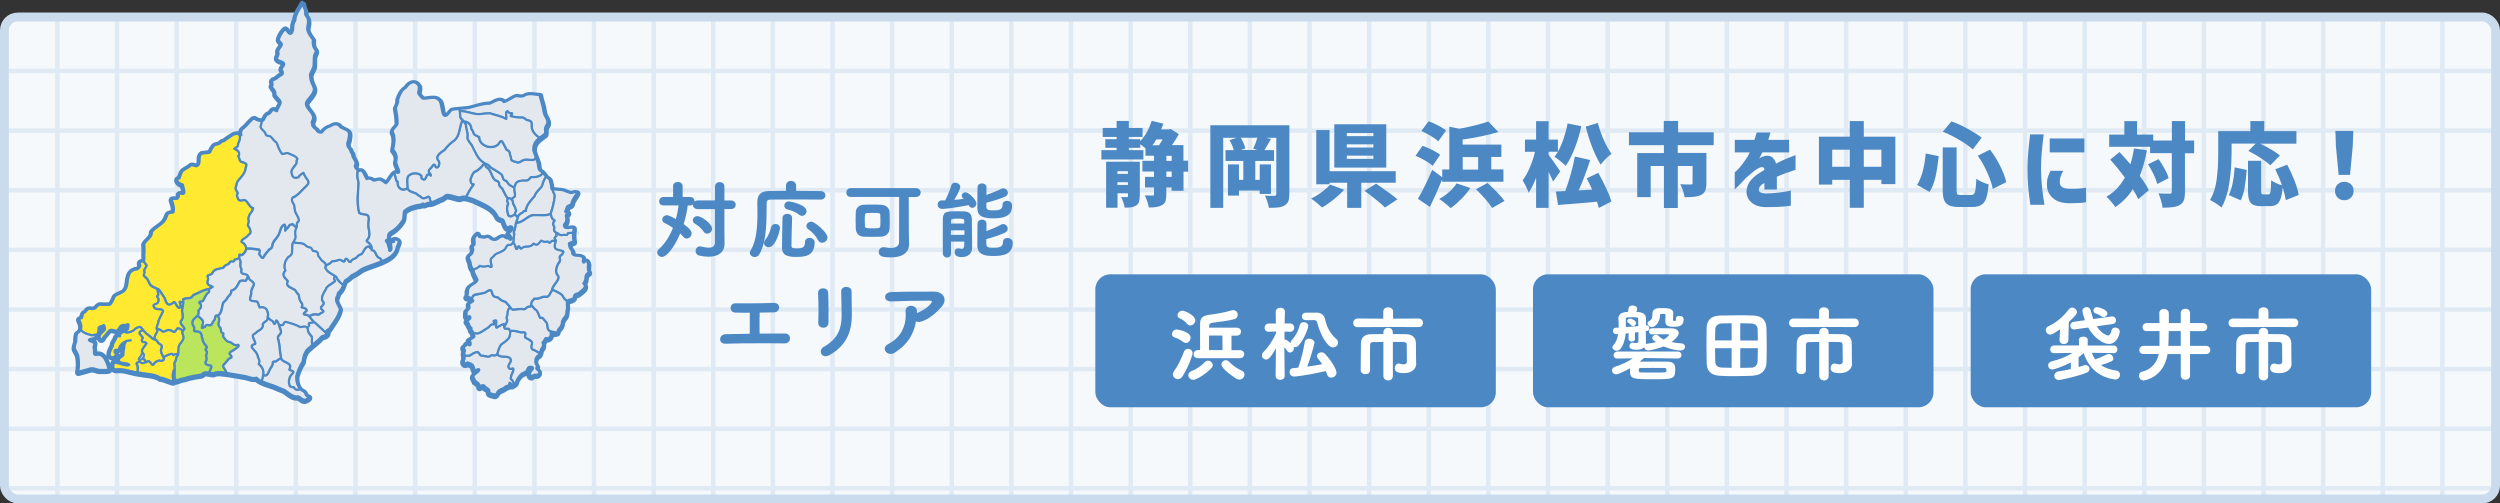 <?xml version="1.0" encoding="UTF-8"?>
<svg id="_レイヤー_2" data-name="レイヤー 2" xmlns="http://www.w3.org/2000/svg" xmlns:xlink="http://www.w3.org/1999/xlink" viewBox="0 0 338.21 68.1">
  <rect x="0" y="0" width="338.21" height="68.1" fill="#333333" stroke="none"/>
  <defs>
    <style>
      .cls-1, .cls-2, .cls-3, .cls-4 {
        fill: none;
      }

      .cls-5 {
        clip-path: url(#clippath);
      }

      .cls-6 {
        fill: #e3e8ef;
      }

      .cls-6, .cls-7, .cls-8, .cls-2, .cls-9 {
        stroke: #4c88c4;
        stroke-width: .3px;
      }

      .cls-6, .cls-8, .cls-9 {
        stroke-linecap: round;
        stroke-linejoin: round;
      }

      .cls-10 {
        fill: #f6f9fc;
      }

      .cls-11, .cls-7 {
        fill: #fff;
      }

      .cls-12 {
        fill: #4c88c4;
      }

      .cls-7 {
        opacity: .95;
      }

      .cls-7, .cls-2, .cls-3, .cls-4 {
        stroke-miterlimit: 10;
      }

      .cls-7, .cls-13 {
        isolation: isolate;
      }

      .cls-8 {
        fill: rgba(255, 233, 49, 1);
      }

      .cls-3 {
        stroke: #c9dbed;
        stroke-width: 1.2px;
      }

      .cls-4 {
        stroke: #dfeaf4;
        stroke-width: .61px;
      }

      .cls-9 {
        fill: rgba(186, 229, 92, 1);
      }
    </style>
    <clipPath id="clippath">
      <rect class="cls-1" x=".6" y="2.3" width="337.01" height="65.2"/>
    </clipPath>
  </defs>
  <g id="_デザイン" data-name="デザイン">
    <g>
      <g>
        <g>
          <rect class="cls-10" x=".6" y="2.3" width="337.01" height="65.2" rx="1.8" ry="1.8"/>
          <g class="cls-5">
            <g>
              <g>
                <line class="cls-4" x1="-.3" y1="-17.14" x2="-.3" y2="113.58"/>
                <line class="cls-4" x1="7.77" y1="-17.14" x2="7.77" y2="113.58"/>
                <line class="cls-4" x1="15.83" y1="-17.14" x2="15.83" y2="113.58"/>
                <line class="cls-4" x1="23.9" y1="-17.14" x2="23.9" y2="113.58"/>
                <line class="cls-4" x1="31.96" y1="-17.14" x2="31.96" y2="113.58"/>
                <line class="cls-4" x1="40.03" y1="-17.14" x2="40.03" y2="113.58"/>
                <line class="cls-4" x1="48.1" y1="-17.14" x2="48.1" y2="113.58"/>
                <line class="cls-4" x1="56.16" y1="-17.14" x2="56.16" y2="113.58"/>
                <line class="cls-4" x1="64.23" y1="-17.14" x2="64.23" y2="113.58"/>
                <line class="cls-4" x1="72.3" y1="-17.14" x2="72.3" y2="113.58"/>
                <line class="cls-4" x1="80.36" y1="-17.14" x2="80.36" y2="113.58"/>
                <line class="cls-4" x1="88.43" y1="-17.14" x2="88.43" y2="113.58"/>
                <line class="cls-4" x1="96.49" y1="-17.14" x2="96.49" y2="113.58"/>
                <line class="cls-4" x1="104.56" y1="-17.14" x2="104.56" y2="113.58"/>
                <line class="cls-4" x1="112.63" y1="-17.14" x2="112.63" y2="113.58"/>
                <line class="cls-4" x1="120.69" y1="-17.14" x2="120.69" y2="113.58"/>
                <line class="cls-4" x1="128.76" y1="-17.14" x2="128.76" y2="113.58"/>
                <line class="cls-4" x1="136.83" y1="-17.14" x2="136.83" y2="113.58"/>
                <line class="cls-4" x1="144.89" y1="-17.14" x2="144.89" y2="113.58"/>
                <line class="cls-4" x1="152.96" y1="-17.14" x2="152.96" y2="113.58"/>
                <line class="cls-4" x1="161.02" y1="-17.14" x2="161.02" y2="113.58"/>
                <line class="cls-4" x1="169.09" y1="-17.14" x2="169.09" y2="113.58"/>
                <line class="cls-4" x1="177.16" y1="-17.14" x2="177.16" y2="113.58"/>
                <line class="cls-4" x1="185.22" y1="-17.14" x2="185.22" y2="113.58"/>
                <line class="cls-4" x1="193.29" y1="-17.14" x2="193.29" y2="113.58"/>
                <line class="cls-4" x1="201.35" y1="-17.14" x2="201.35" y2="113.58"/>
                <line class="cls-4" x1="209.42" y1="-17.14" x2="209.42" y2="113.58"/>
                <line class="cls-4" x1="217.49" y1="-17.14" x2="217.49" y2="113.58"/>
                <line class="cls-4" x1="225.55" y1="-17.14" x2="225.55" y2="113.58"/>
                <line class="cls-4" x1="233.62" y1="-17.14" x2="233.62" y2="113.58"/>
                <line class="cls-4" x1="241.69" y1="-17.14" x2="241.69" y2="113.58"/>
                <line class="cls-4" x1="249.75" y1="-17.14" x2="249.75" y2="113.58"/>
                <line class="cls-4" x1="257.82" y1="-17.14" x2="257.82" y2="113.58"/>
                <line class="cls-4" x1="265.88" y1="-17.14" x2="265.88" y2="113.58"/>
                <line class="cls-4" x1="273.95" y1="-17.14" x2="273.95" y2="113.58"/>
                <line class="cls-4" x1="282.02" y1="-17.14" x2="282.02" y2="113.58"/>
                <line class="cls-4" x1="290.08" y1="-17.14" x2="290.08" y2="113.58"/>
                <line class="cls-4" x1="298.15" y1="-17.14" x2="298.15" y2="113.58"/>
                <line class="cls-4" x1="306.21" y1="-17.14" x2="306.21" y2="113.58"/>
                <line class="cls-4" x1="314.28" y1="-17.14" x2="314.28" y2="113.58"/>
                <line class="cls-4" x1="322.35" y1="-17.14" x2="322.35" y2="113.58"/>
                <line class="cls-4" x1="330.41" y1="-17.14" x2="330.41" y2="113.58"/>
              </g>
              <g>
                <line class="cls-4" x1="338.48" y1="1.54" x2="-.3" y2="1.54"/>
                <line class="cls-4" x1="338.48" y1="9.6" x2="-.3" y2="9.6"/>
                <line class="cls-4" x1="338.48" y1="17.67" x2="-.3" y2="17.67"/>
                <line class="cls-4" x1="338.48" y1="25.73" x2="-.3" y2="25.73"/>
                <line class="cls-4" x1="338.48" y1="33.8" x2="-.3" y2="33.8"/>
                <line class="cls-4" x1="338.48" y1="41.87" x2="-.3" y2="41.87"/>
                <line class="cls-4" x1="338.48" y1="49.93" x2="-.3" y2="49.93"/>
                <line class="cls-4" x1="338.48" y1="58" x2="-.3" y2="58"/>
                <line class="cls-4" x1="338.48" y1="66.06" x2="-.3" y2="66.06"/>
              </g>
            </g>
          </g>
        </g>
        <rect class="cls-3" x=".6" y="2.3" width="337.01" height="65.2" rx="1.8" ry="1.8"/>
      </g>
      <g>
        <g>
          <path class="cls-12" d="M96.71,28.29h-2.33c-.43-.01-.64-.28-.64-.57v-.05c-.09,.08-.22,.13-.37,.13h-.33c-.09,.79-.29,1.65-.55,2.51,.91,.68,1.07,.98,1.07,1.27,0,.37-.31,.69-.66,.69-.17,0-.35-.08-.5-.27-.1-.14-.23-.28-.38-.42-.8,1.92-1.86,3.18-2.46,3.18-.36,0-.65-.29-.65-.6,0-.15,.06-.31,.22-.45,.82-.73,1.46-1.74,1.91-2.89-.39-.27-.79-.49-1.13-.65-.23-.1-.32-.29-.32-.46,0-.3,.28-.6,.64-.6,.13,0,.33,.05,1.21,.53,.16-.6,.29-1.24,.36-1.85h-2.04c-.4,0-.59-.27-.59-.54,0-.3,.21-.6,.59-.6h1.3v-1.48c0-.37,.32-.55,.64-.55s.65,.18,.65,.55v1.48s1.04,0,1.04,0c.37,0,.57,.28,.57,.57v.05c.1-.09,.25-.16,.44-.16h2.33s0-1.86,0-1.86c0-.42,.32-.62,.64-.62s.63,.21,.63,.62v1.87h.88c.43-.01,.65,.29,.65,.58s-.21,.58-.65,.58h-.88v2.95l.02,1.77v.02c0,.97-.69,1.71-2.15,1.71-.37,0-.79-.05-1.26-.15-.36-.08-.51-.35-.51-.61,0-.31,.22-.64,.59-.64,.06,0,.12,.01,.17,.02,.4,.1,.73,.16,.99,.16,.59,0,.87-.25,.87-.73v-4.49Zm-1.52,3.04c-.27-.4-.71-.8-1.17-1.06-.21-.12-.29-.29-.29-.46,0-.29,.25-.57,.61-.57,.57,0,2,1.05,2,1.7,0,.37-.33,.67-.67,.67-.17,0-.36-.08-.49-.28Z"/>
          <path class="cls-12" d="M107.68,25.82c1.35,0,2.66,.02,3.34,.03,.43,.01,.64,.29,.64,.57s-.22,.58-.62,.58h-.02c-.62-.01-1.83-.02-3.06-.02-1.51,0-3.08,.01-3.77,.02-.35,.01-.47,.18-.47,.46-.03,2.11,.07,5.16-.99,6.93-.16,.28-.4,.38-.62,.38-.35,0-.67-.25-.67-.57,0-.09,.02-.18,.08-.28,.82-1.29,.95-3.28,.95-5.01,0-.54-.01-1.07-.02-1.54v-.03c0-.99,.47-1.48,1.55-1.5,.58-.01,1.42-.02,2.33-.02v-.7c0-.43,.35-.65,.68-.65s.69,.22,.69,.65v.7Zm-4.32,7.06c0-.14,.06-.3,.19-.46,.39-.49,.62-1.05,.77-1.69,.07-.29,.33-.43,.6-.43,.3,0,.6,.18,.6,.57,0,.22-.55,2.58-1.55,2.58-.33,0-.61-.24-.61-.57Zm4.41,1.88c-1.24,0-1.98-.21-1.98-1.28,0-.97,.05-2.67,.07-3.98,0-.38,.32-.57,.65-.57s.65,.18,.65,.55v.02c-.05,1.32-.08,2.82-.09,3.78,0,.3,.29,.32,.72,.32,.59,0,1.11-.02,1.11-.81,0-.42,.3-.61,.61-.61,.35,0,.7,.23,.7,.61,0,1.95-1.52,1.96-2.44,1.96Zm.31-5.73c-.38-.31-1.02-.58-1.52-.68-.31-.07-.46-.3-.46-.53,0-.28,.22-.57,.62-.57,.25,0,2.39,.44,2.39,1.31,0,.33-.28,.64-.61,.64-.14,0-.28-.05-.42-.16Zm3.12,3.81c-.21,0-.4-.1-.54-.36-.33-.62-.73-1.05-1.32-1.47-.17-.13-.25-.29-.25-.44,0-.29,.29-.58,.65-.58,.51,0,2.21,1.48,2.21,2.13,0,.39-.37,.72-.74,.72Z"/>
          <path class="cls-12" d="M123,32.96v.02c0,.94-.61,1.84-2.48,1.84-1.07,0-1.64-.12-1.64-.74,0-.32,.23-.64,.63-.64,.05,0,.1,0,.16,.01,.29,.06,.58,.09,.83,.09,.66,0,1.13-.22,1.13-.8,0-1.16,.01-4.15,.01-6.1h-6.53c-.42,.01-.62-.29-.62-.59s.21-.6,.62-.6h8.78c.44,0,.66,.3,.66,.6s-.22,.6-.66,.6h-.95c0,1.47,0,3.75,.01,4.54l.03,1.76Zm-3.83-.94c-.35,.01-.77,.02-1.19,.02s-.83-.01-1.17-.02c-.66-.03-1.02-.5-1.04-1.14-.01-.39-.02-.79-.02-1.19,0-.32,.01-.65,.02-.97,.02-.53,.38-.98,1.04-1.02,.32-.02,.74-.02,1.17-.02s.85,0,1.19,.02c.68,.03,1.14,.4,1.18,1.02,.02,.36,.02,.73,.02,1.1s0,.72-.02,1.06c-.04,.67-.43,1.11-1.18,1.14Zm-1.13-3.22c-.24,0-.5,0-.68,.01-.37,.02-.37,.18-.37,.96,0,.25,.01,.51,.02,.8,.01,.3,.21,.32,1.12,.32,.67,0,.94-.01,.96-.32,.01-.23,.02-.45,.02-.67,0-.27-.01-.52-.02-.81-.02-.27-.13-.29-1.05-.29Z"/>
          <path class="cls-12" d="M131.03,27.75c-.55,.12-2.77,.51-3.58,.51-.4,0-.6-.29-.6-.58s.18-.57,.58-.57h.44c.25-.47,.66-1.42,.82-2.01,.07-.28,.29-.39,.52-.39,.33,0,.7,.24,.7,.59,0,.17-.28,.87-.82,1.74,.45-.03,.89-.08,1.29-.14l-.07-.06c-.15-.12-.21-.25-.21-.38,0-.24,.24-.45,.52-.45,.38,0,1.47,.98,1.47,1.52,0,.33-.27,.59-.54,.59-.17,0-.36-.09-.49-.32l-.03-.06Zm-2.38,4.93c0,.6,0,1.17,.01,1.61h0c0,.38-.27,.55-.54,.55s-.55-.18-.57-.55c0-.61-.01-1.46-.01-2.31s.01-1.71,.01-2.34c.02-1.05,.55-1.06,1.95-1.06,.39,0,.77,.01,.99,.02,.65,.05,.98,.39,.99,1.05,0,.03,.01,1.73,.02,2.11,.01,.2,.01,.54,.01,.88v.87c0,.8-.58,1.27-1.37,1.27-.67,0-.99-.22-.99-.67,0-.27,.16-.51,.45-.51,.05,0,.09,0,.14,.01,.15,.03,.27,.06,.37,.06,.22,0,.32-.13,.33-.49,0-.15,.01-.31,.01-.5h-1.81Zm1.81-1.52h-1.81c0,.2-.01,.4-.01,.61h1.83v-.61Zm-.02-1.27c0-.29-.15-.31-.91-.31s-.87,.06-.87,.31v.35h1.78v-.35Zm3-1.94c0,.46,.28,.51,.99,.51,.67,0,1.2-.06,1.2-.77,0-.36,.28-.52,.58-.52,.07,0,.71,0,.71,.64,0,.99-.45,1.73-2.52,1.73-1.41,0-2.18-.28-2.18-1.37,0-.68,.01-2.22,.02-2.81,0-.38,.31-.55,.61-.55s.61,.18,.61,.54h0c0,.27-.01,.64-.01,1.02,.68-.24,1.44-.54,1.99-.82,.09-.05,.2-.07,.29-.07,.33,0,.62,.3,.62,.61,0,.21-.13,.42-.43,.54-.67,.29-1.7,.6-2.48,.79v.54Zm0,5.06c0,.46,.31,.51,.99,.51,.8,0,1.26-.14,1.26-.79,0-.37,.29-.54,.59-.54,.37,0,.73,.24,.73,.65,0,1.61-1.35,1.79-2.61,1.79-1,0-2.18-.08-2.18-1.42,0-.7,.01-2.32,.02-2.92,0-.39,.31-.58,.61-.58s.61,.2,.61,.57h0c0,.27-.01,.61-.01,.99,.68-.25,1.43-.58,1.97-.88,.1-.06,.2-.08,.29-.08,.35,0,.62,.31,.62,.64,0,.21-.12,.42-.42,.55-.67,.3-1.7,.65-2.48,.85v.66Z"/>
          <path class="cls-12" d="M102.75,42.88c0,.8,.01,1.67,.01,2.25,1.25-.01,2.48-.01,3.46-.01,.43,0,.65,.32,.65,.66s-.23,.68-.74,.68h-.02c-.97-.02-2.09-.02-3.22-.02-1.7,0-3.42,.01-4.72,.06h-.05c-.49,0-.7-.29-.7-.6,0-.33,.27-.68,.75-.69,.88-.01,2.03-.05,3.26-.06,0-.09,.01-.42,.01-2.84h-.61c-.54,0-1.03-.01-1.36-.02-.43-.02-.63-.33-.63-.64s.22-.62,.65-.62h.02c.45,.01,.91,.01,1.4,.01,1.24,0,2.55-.02,3.82-.06h.02c.44,0,.65,.3,.65,.61s-.23,.66-.69,.67l-1.94,.03v.59Z"/>
          <path class="cls-12" d="M111.38,44.33c-.35,0-.68-.22-.68-.62v-.05c.02-.45,.03-.99,.03-1.57,0-.88-.02-1.8-.06-2.46v-.03c0-.39,.35-.6,.69-.6,.32,0,.66,.19,.68,.59,.03,.64,.05,1.62,.05,2.53,0,.58,0,1.12-.01,1.54,0,.46-.36,.68-.7,.68Zm.32,3.87c-.4,0-.67-.31-.67-.65,0-.23,.13-.46,.39-.61,1.99-1.1,2.44-2.6,2.44-4.29,0-.9-.06-2.32-.06-3.23,0-.42,.35-.61,.69-.61s.72,.21,.72,.59v.53c0,.89,.03,1.92,.03,2.71,0,1.99-.59,4.01-2.98,5.38-.21,.12-.39,.17-.57,.17Z"/>
          <path class="cls-12" d="M121.07,47.7c-.21,.13-.4,.18-.59,.18-.45,0-.79-.33-.79-.7,0-.23,.14-.47,.47-.64,1.72-.85,2.37-2.43,2.37-3.86,0-.17-.01-.33-.02-.5-.06-.53,.31-.81,.74-.81,.39,0,.8,.25,.8,.74v.02c0,.08-.01,.15-.01,.22l.09-.03c1.39-.59,1.93-1.34,1.93-1.52,0-.08-.06-.12-.19-.12h-.53c-1.33,0-3.33,.03-4.72,.1h-.08c-.54,0-.8-.3-.8-.6s.27-.64,.76-.66c1.28-.06,2.77-.07,5.86-.07,.87,0,1.43,.51,1.43,1.13,0,.29-.13,.6-.39,.91-1.62,1.85-2.9,2.07-3.1,2.07-.15,0-.28-.03-.38-.1-.3,1.78-1.15,3.15-2.85,4.23Z"/>
        </g>
        <g>
          <g>
            <path class="cls-12" d="M160.74,23.22h-.63v2.59h-1.61v-.44h-.72v.93c0,.4-.04,.71-.12,.93s-.23,.4-.46,.52c-.21,.12-.46,.21-.74,.25-.28,.05-.63,.07-1.05,.07-.03-.23-.1-.5-.2-.81-.1-.31-.22-.59-.34-.83,.29,.02,.64,.02,1.06,.02,.07,0,.13-.01,.15-.04,.03-.02,.04-.07,.04-.15v-.9h-1.22v-1.43h1.22v-.72h-1.57v-1.46h1.57v-.68h-1.16v-1c-.28-.24-.51-.42-.7-.56v.49h-1.54v.31h1.96v1.26h-5.68v-1.26h2.06v-.31h-1.53v-1.17h1.53v-.3h-1.88v-1.22h1.88v-.95h1.65v.95h1.86v1.22h-1.86v.3h1.54v.27c.34-.35,.64-.77,.91-1.25,.27-.48,.48-.98,.65-1.5l1.57,.38c-.08,.26-.18,.51-.3,.78h1.06l.25-.06,1.09,.7c-.26,.49-.58,.99-.94,1.48h1.56v2.11h.63v1.46Zm-6.56,3.32c0,.35-.04,.62-.11,.81-.07,.2-.21,.35-.41,.47-.19,.12-.4,.19-.62,.22-.23,.03-.52,.05-.89,.05-.03-.21-.1-.46-.19-.73-.09-.28-.19-.51-.29-.7,.2,0,.45,.01,.77,.01,.07,0,.11-.01,.13-.04s.03-.07,.03-.12v-.36h-1.42v1.95h-1.54v-6.22h4.56v4.66Zm-1.59-3.38h-1.42v.36h1.42v-.36Zm-1.42,1.86h1.42v-.37h-1.42v.37Zm5.26-6.16c-.15,.26-.32,.53-.52,.79h.89c.2-.3,.36-.57,.49-.79h-.86Zm1.36,2.22v.68h.72v-.68h-.72Zm.72,2.85v-.72h-.72v.72h.72Z"/>
            <path class="cls-12" d="M174.42,26.25c0,.43-.05,.76-.14,.99s-.27,.42-.51,.56c-.23,.13-.5,.22-.82,.26-.32,.04-.74,.06-1.28,.06-.04-.24-.12-.52-.22-.85-.11-.33-.22-.6-.33-.81,.22,.02,.46,.03,.7,.03,.25,0,.44,0,.58,0,.1,0,.17-.02,.2-.06,.04-.04,.06-.1,.06-.2v-7.59h-1.43l.72,.16c-.4,.69-.7,1.19-.89,1.51h1.3v1.46h-2.54v2.56h.6v-2.09h1.52v4h-1.52v-.46h-2.81v.68h-1.49v-4.22h1.49v2.09h.59v-2.56h-2.41v-1.46h1.12c-.13-.48-.33-.93-.58-1.35l.95-.32h-1.8v9.48h-1.74v-11.17h10.69v9.31Zm-4.89-6.11c.25-.53,.44-1.03,.57-1.51h-2.25c.14,.22,.27,.47,.38,.73s.2,.5,.25,.71l-.59,.22h2.2l-.56-.16Z"/>
            <path class="cls-12" d="M181.83,25.68c-.41,.45-.89,.89-1.42,1.32-.54,.43-1.06,.79-1.57,1.07-.19-.19-.43-.4-.72-.64-.29-.23-.54-.43-.75-.57,.49-.23,.97-.52,1.45-.88s.85-.69,1.12-1.01l1.89,.7Zm6.99-.96h-4.66v3.4h-1.91v-3.4h-2.38v.21h-1.8v-7.33h1.8v5.56h8.95v1.57Zm-1.28-7.91v5.86h-7.03v-5.86h7.03Zm-1.75,1.61v-.42h-3.59v.42h3.59Zm0,1.54v-.43h-3.59v.43h3.59Zm0,1.53v-.43h-3.59v.43h3.59Zm.38,3.36c1.41,.96,2.37,1.66,2.88,2.12l-1.69,1.11c-.26-.28-.65-.63-1.17-1.04-.51-.42-1.04-.82-1.59-1.22l1.57-.98Z"/>
            <path class="cls-12" d="M193.81,22.43c-.22-.21-.56-.44-1-.7-.45-.26-.88-.48-1.31-.66l.94-1.35c.42,.15,.86,.34,1.32,.57s.81,.45,1.07,.65l-1.01,1.48Zm1.3,1.82c-.56,1.38-1.12,2.63-1.67,3.74l-1.62-1.09c.3-.51,.62-1.12,.97-1.82,.35-.7,.67-1.41,.96-2.11l1.36,1.02v-1.06h.96v-5.79l1.38,.28c1.52-.29,2.82-.61,3.9-.98l1.35,1.42c-1.45,.43-3.06,.77-4.83,1.02v.68h5.24v1.67h-1.37v1.69h1.65v1.67h-8.29v-.36Zm-.54-5.14c-.22-.21-.56-.45-1-.72s-.87-.49-1.28-.67l.98-1.32c.42,.16,.86,.35,1.31,.59,.45,.23,.8,.46,1.05,.66l-1.05,1.46Zm4.35,6.31c-.32,.5-.73,1-1.22,1.49-.49,.49-.97,.91-1.45,1.25-.18-.18-.43-.4-.75-.65-.32-.26-.58-.45-.8-.59,.46-.25,.91-.56,1.33-.94,.43-.38,.77-.77,1.02-1.17l1.85,.62Zm-1.04-4.17v1.69h2.09v-1.69h-2.09Zm3.35,3.51c.45,.4,.89,.83,1.32,1.27,.43,.44,.76,.83,.99,1.15l-1.68,.96c-.19-.32-.49-.72-.9-1.19-.41-.47-.84-.92-1.28-1.35l1.56-.85Z"/>
            <path class="cls-12" d="M210.11,24.57c-.14-.34-.34-.78-.61-1.33v4.88h-1.69v-4.09c-.33,.88-.67,1.56-1.01,2.04-.13-.41-.4-.97-.81-1.68,.35-.46,.68-1.04,.97-1.73,.3-.7,.53-1.4,.7-2.12h-1.36v-1.65h1.51v-2.49h1.69v2.49h1.26v1.64c.29-.51,.54-1.1,.77-1.77s.41-1.35,.54-2.06l1.86,.38c-.23,1.04-.53,2.04-.9,2.99-.37,.96-.77,1.75-1.21,2.36-.17-.16-.41-.37-.72-.63-.32-.26-.58-.45-.8-.58,.13-.17,.28-.4,.46-.69h-1.26v.44c.17,.21,.45,.58,.83,1.12,.38,.54,.63,.91,.75,1.1l-.97,1.37Zm6.11-1.19c.39,.68,.75,1.38,1.07,2.08,.33,.7,.56,1.3,.7,1.8l-1.7,.88c-.07-.33-.16-.61-.25-.85-1.89,.17-3.65,.32-5.26,.44l-.3-1.82c.43-.02,.76-.03,.99-.05h.28c.26-.7,.51-1.46,.75-2.31s.42-1.64,.55-2.37l2.08,.47c-.5,1.53-1.02,2.9-1.56,4.11l1.83-.11c-.24-.53-.49-1.03-.74-1.52l1.56-.75Zm-.06-6.74c.19,.73,.45,1.48,.78,2.23,.33,.76,.69,1.4,1.07,1.94-.23,.16-.49,.39-.78,.68s-.51,.55-.68,.79c-.4-.64-.78-1.42-1.14-2.33-.35-.91-.65-1.85-.89-2.82l1.63-.49Z"/>
            <path class="cls-12" d="M226.97,19.62v1.07h3.88v4.1c0,.43-.06,.77-.17,1.02-.11,.25-.3,.44-.57,.57-.26,.12-.56,.2-.9,.24-.34,.04-.77,.06-1.31,.06-.03-.25-.11-.54-.22-.88s-.24-.64-.37-.88c.33,.02,.79,.04,1.4,.04,.1,0,.17-.01,.21-.04s.06-.08,.06-.15v-2.31h-2v5.68h-1.88v-5.68h-1.79v4.21h-1.82v-5.96h3.61v-1.07h-4.73v-1.75h4.71v-1.53h1.94v1.53h4.82v1.75h-4.85Z"/>
            <path class="cls-12" d="M236.68,20.62h-1.99v-1.7h2.66c.09-.3,.19-.63,.3-1h1.86s-.03,.09-.07,.27c-.04,.18-.12,.42-.22,.73h2.82v1.7h-3.63s-.05,.13-.15,.31c-.1,.18-.19,.35-.26,.51,0,0,.06-.04,.14-.1,.09-.06,.16-.1,.22-.12,.55-.21,.98-.21,1.29-.01s.52,.51,.62,.93c.46-.25,.89-.46,1.3-.63,.41-.17,.85-.35,1.34-.53v2s-.14,.04-.38,.12-.57,.19-.96,.33c-.39,.14-.79,.3-1.19,.48v1.73h-1.69v-.89s-.05,.04-.12,.08c-.07,.05-.13,.08-.18,.1-.35,.3-.5,.57-.44,.83,.06,.26,.36,.39,.9,.41,.58,0,1.12-.04,1.64-.1,.51-.06,.94-.12,1.27-.19s.5-.1,.51-.1v2.04s-.32,.06-.93,.12c-.61,.06-1.48,.09-2.59,.08-.65-.02-1.18-.18-1.6-.47-.42-.29-.69-.66-.81-1.11-.13-.45-.08-.92,.13-1.42,.21-.5,.62-.96,1.21-1.39,.17-.11,.34-.23,.51-.33,.17-.11,.34-.21,.51-.32,0-.15-.04-.25-.11-.31-.07-.06-.19-.07-.37-.05-.16,.04-.35,.14-.59,.29-.23,.15-.48,.34-.73,.56s-.49,.43-.72,.62c-.4,.44-.75,.81-1.04,1.09-.29,.28-.45,.43-.46,.44v-2.3s.11-.09,.3-.27,.41-.43,.66-.75c.25-.32,.51-.69,.78-1.11,.06-.1,.12-.21,.18-.35,.06-.13,.1-.21,.11-.22Z"/>
            <path class="cls-12" d="M252.14,18.49h4.27v6.42h-1.89v-.58h-2.38v3.78h-1.9v-3.78h-2.37v.64h-1.8v-6.48h4.17v-2.11h1.9v2.11Zm-4.27,4.07h2.37v-2.31h-2.37v2.31Zm4.27,0h2.38v-2.31h-2.38v2.31Z"/>
            <path class="cls-12" d="M262.28,21.13c-.12,1.06-.26,1.99-.44,2.8-.18,.8-.45,1.48-.8,2.04l-1.69-.96c.6-.93,.99-2.34,1.17-4.24l1.77,.36Zm2.42,4.56c0,.21,.01,.37,.04,.46s.08,.16,.15,.19c.08,.03,.21,.04,.4,.04h1.36c.18,0,.32-.06,.41-.17,.09-.12,.16-.32,.2-.62,.04-.3,.08-.77,.11-1.41,.2,.16,.46,.31,.78,.45s.62,.25,.88,.31c-.07,.8-.17,1.41-.32,1.85s-.37,.74-.67,.93c-.3,.19-.71,.28-1.23,.28h-1.78c-.58,0-1.04-.07-1.35-.22-.32-.14-.54-.38-.67-.71s-.19-.79-.19-1.4v-5.73h1.88v5.73Zm-.69-9.27c.69,.25,1.42,.58,2.17,.99,.76,.42,1.4,.82,1.91,1.22l-1.2,1.58c-.47-.41-1.08-.84-1.84-1.29-.76-.45-1.5-.82-2.22-1.1l1.17-1.4Zm5.21,3.83c.51,.66,.97,1.39,1.37,2.2,.4,.81,.68,1.54,.83,2.19l-1.83,.91c-.12-.63-.37-1.37-.75-2.22-.38-.85-.8-1.6-1.28-2.26l1.66-.83Z"/>
            <path class="cls-12" d="M274.63,18.18h1.85c-.12,.95-.21,1.79-.27,2.51-.06,.72-.09,1.45-.1,2.2,.02,.79,.06,1.55,.13,2.28,.07,.73,.18,1.58,.34,2.54h-1.91c-.13-.92-.23-1.74-.29-2.47-.06-.72-.1-1.5-.1-2.32,0-.77,.04-1.52,.1-2.24,.06-.72,.14-1.55,.26-2.5Zm2.77,4.93h1.72c-.16,.3-.27,.56-.35,.78s-.12,.46-.12,.72c0,.16,.02,.3,.09,.44,.07,.14,.2,.26,.4,.35,.2,.09,.5,.14,.9,.15,.69,0,1.23-.02,1.6-.07,.38-.05,.57-.07,.57-.08v1.96c-.27,.05-.57,.08-.91,.1-.33,.02-.8,.03-1.39,.04-.96-.02-1.7-.26-2.2-.71-.5-.45-.77-1-.79-1.66-.02-.42,.02-.78,.1-1.08,.08-.3,.21-.61,.38-.93Zm-.11-4.38h4.69v1.89h-4.69v-1.89Z"/>
            <path class="cls-12" d="M290.44,20.33c-.22,1.27-.54,2.42-.96,3.46,.58,.8,.99,1.44,1.22,1.94l-1.43,1.22c-.17-.4-.42-.86-.73-1.36-.63,.98-1.42,1.79-2.37,2.43-.12-.18-.3-.42-.55-.72-.25-.3-.47-.53-.65-.69,1.04-.6,1.87-1.47,2.49-2.59-.65-.88-1.31-1.69-1.98-2.43l1.26-1.02c.5,.54,.99,1.09,1.47,1.65,.21-.67,.37-1.38,.48-2.14l1.74,.25Zm6.38,.4h-1.23v5.21c0,.49-.05,.88-.15,1.15s-.28,.48-.53,.63c-.25,.15-.56,.25-.94,.3s-.85,.08-1.41,.08c-.02-.26-.09-.57-.2-.95-.11-.38-.23-.71-.35-.99,.43,.02,.93,.04,1.52,.04,.11,0,.18-.02,.22-.06,.04-.04,.06-.11,.06-.22v-5.2h-2.94v-.86h-5.53v-1.65h2.05v-1.82h1.72v1.82h2.19v.8h2.52v-2.63h1.78v2.63h1.23v1.72Zm-4.8,.8c.3,.43,.58,.87,.84,1.34,.26,.47,.43,.87,.52,1.23l-1.54,.79c-.08-.35-.24-.78-.48-1.28-.24-.5-.49-.96-.77-1.38l1.43-.7Z"/>
            <path class="cls-12" d="M301.89,20.81c0,1.33-.1,2.66-.3,3.97s-.55,2.41-1.06,3.29c-.17-.15-.42-.33-.75-.55-.33-.22-.6-.37-.8-.46,.46-.78,.76-1.7,.9-2.77,.14-1.06,.21-2.22,.21-3.48v-3.07h4.35v-1.36h1.88v1.36h4.35v1.7h-4.89c.52,.26,1.02,.52,1.51,.81s.87,.55,1.15,.78l-1.3,1.33c-.29-.28-.72-.6-1.3-.98s-1.14-.69-1.68-.96l1-.99h-3.26v1.37Zm-.36,5.58c.41-.83,.67-2.08,.79-3.75l1.62,.35c-.07,.91-.16,1.7-.28,2.39-.12,.69-.3,1.26-.53,1.72l-1.59-.7Zm7.7,.68c-.07-.49-.21-1.06-.42-1.73-.06,.66-.15,1.17-.28,1.54-.13,.37-.31,.63-.54,.78-.23,.15-.55,.23-.96,.23h-1.12c-.49,0-.86-.07-1.11-.2-.25-.13-.43-.35-.53-.64s-.15-.72-.15-1.26v-4.04h1.78v4.03c0,.23,.02,.37,.06,.43,.04,.06,.12,.09,.26,.09h.64c.11,0,.19-.05,.23-.14,.05-.09,.09-.27,.11-.53s.04-.67,.06-1.24c.16,.12,.38,.25,.65,.38,.28,.13,.55,.23,.8,.3-.26-.77-.56-1.49-.9-2.17l1.61-.62c.37,.7,.7,1.42,.99,2.16,.29,.74,.48,1.38,.57,1.93l-1.77,.72Z"/>
            <path class="cls-12" d="M316.24,26.73c-.23-.24-.35-.54-.35-.9s.12-.66,.36-.89c.24-.23,.54-.35,.9-.35s.66,.12,.9,.35c.24,.23,.36,.53,.36,.89s-.12,.66-.36,.9c-.24,.24-.54,.36-.9,.36s-.67-.12-.91-.36Zm.14-3.07l-.37-3.9-.07-2.05h2.42l-.07,2.05-.37,3.9h-1.53Z"/>
          </g>
          <g>
            <rect class="cls-12" x="148.18" y="37.11" width="54.18" height="17.99" rx="2.03" ry="2.03"/>
            <g>
              <path class="cls-11" d="M160.08,46.27c-.39-.3-.77-.49-1.2-.63-.24-.08-.34-.25-.34-.44,0-.3,.28-.63,.64-.63,.04,0,1.89,.26,1.89,1.11,0,.36-.28,.72-.62,.72-.12,0-.24-.04-.36-.13Zm-.73,5.02c-.35,0-.68-.3-.68-.65,0-.13,.04-.25,.13-.39,.56-.76,.95-1.61,1.39-2.7,.1-.25,.32-.36,.53-.36,.31,0,.62,.22,.62,.6,0,.25-.55,1.86-1.38,3.14-.18,.26-.4,.36-.61,.36Zm1.25-7.48c-.45-.52-.75-.61-1.05-.77-.19-.1-.25-.24-.25-.4,0-.3,.31-.61,.66-.61s1.75,.65,1.75,1.3c0,.35-.33,.7-.67,.7-.15,0-.31-.07-.44-.22Zm.82,7.57c-.39,0-.66-.32-.66-.64,0-.2,.12-.41,.4-.52,.65-.25,1.35-.7,1.81-1.22,.13-.14,.29-.21,.44-.21,.33,0,.65,.29,.65,.62,0,.12-.05,.25-.17,.38-.75,.81-2.05,1.6-2.47,1.6Zm.65-2.93c-.41,0-.6-.26-.6-.53s.2-.56,.58-.56h.3v-3.55c0-.63,.24-1.08,1.1-1.2,1.04-.14,2.01-.28,3.16-.62,.08-.02,.15-.03,.22-.03,.38,0,.62,.32,.62,.63,0,.25-.14,.51-.5,.6-.97,.26-1.93,.32-2.91,.47-.38,.07-.47,.19-.47,.49v.18h3.7c.41-.01,.62,.26,.62,.54s-.2,.54-.62,.54h-.67v1.97s1.11-.01,1.11-.01c.41,0,.62,.28,.62,.55s-.21,.54-.62,.54h-5.64Zm3.3-3.06h-1.81s0,1.97,0,1.97h1.83l-.02-1.97Zm1.94,5.87c-.26-.14-2.07-1.33-2.07-1.96,0-.31,.29-.57,.6-.57,.15,0,.31,.07,.44,.21,.45,.5,1.14,.96,1.7,1.2,.26,.11,.38,.32,.38,.53,0,.33-.3,.68-.68,.68-.11,0-.23-.02-.35-.09Z"/>
              <path class="cls-11" d="M173.81,50.85c0,.35-.31,.54-.62,.54s-.62-.18-.62-.54h0s.04-3.75,.04-3.75c-.71,1.32-1.04,1.54-1.33,1.54s-.56-.25-.56-.56c0-.15,.05-.31,.21-.46,.61-.61,1.26-1.54,1.7-2.55v-.22l-.98,.03h-.02c-.38,0-.55-.28-.55-.55s.19-.56,.57-.56h.96s-.03-1.58-.03-1.58h0c0-.38,.32-.56,.64-.56s.61,.18,.61,.54v.02s-.02,.67-.04,1.57h.74c.38,.01,.56,.3,.56,.57s-.19,.55-.54,.55h-.02l-.76-.02v1.09s.05-.01,.08-.01c.22,0,.65,.39,.75,.49v-.04c0-.12,.04-.24,.14-.35,.58-.64,.9-1.28,1.09-2.04,.08-.3,.31-.42,.54-.42,.31,0,.62,.2,.62,.51,0,.25-.54,1.84-1.35,2.68-.13,.14-.29,.2-.44,.2-.07,0-.13-.01-.2-.03,.03,.07,.04,.13,.04,.2,0,.3-.25,.55-.52,.55-.14,0-.28-.07-.39-.23-.11-.18-.24-.34-.38-.5,.01,1.89,.05,3.89,.05,3.89h0Zm1.26,.09c-.4,0-.62-.31-.62-.61,0-.26,.17-.51,.52-.53,.22-.01,.44-.03,.66-.06,.4-1.1,.71-2.42,.88-3.45,.05-.33,.32-.47,.6-.47,.34,0,.72,.22,.72,.57,0,.19-.61,2.23-.98,3.21,.68-.09,1.37-.21,2.03-.33-.18-.26-.38-.53-.6-.79-.09-.11-.12-.21-.12-.31,0-.29,.3-.51,.61-.51,.17,0,.34,.06,.47,.2,.81,.83,1.57,2.1,1.57,2.55,0,.41-.38,.68-.72,.68-.24,0-.47-.13-.56-.45-.04-.15-.1-.3-.15-.44-2.82,.64-4.19,.74-4.3,.74Zm1.62-7.63h-.02c-.36,0-.55-.25-.55-.5s.18-.51,.55-.51h1.36s.03-.01,.03-.01c.68,0,1.09,.35,1.21,.92,.2,.99,.66,1.9,1.5,2.64,.18,.17,.25,.34,.25,.51,0,.34-.32,.64-.68,.64-.75,0-1.73-1.67-2.17-3.45-.03-.12-.17-.25-.4-.25l-1.08,.02Z"/>
              <path class="cls-11" d="M187.78,44.24l-4.1,.02h-.01c-.41,0-.61-.29-.61-.57s.21-.6,.62-.6l3.45,.02v-.96c0-.39,.33-.58,.66-.58s.67,.2,.67,.58v.96l3.45-.02c.4,0,.6,.29,.6,.58s-.2,.58-.6,.58l-4.14-.02Zm3.82,4.92c0,.78-.65,1.32-1.66,1.32s-1.25-.29-1.25-.68c0-.31,.2-.62,.52-.62,.04,0,.1,.01,.14,.02,.17,.04,.36,.09,.53,.09,.25,0,.45-.09,.45-.4,0-.02-.01-1.43-.02-2.26,0-.19-.11-.34-.34-.35-.33-.02-.9-.02-1.54-.02v4.59c.01,.41-.31,.62-.63,.62s-.65-.21-.65-.62v-4.59c-.58,0-1.12,.01-1.41,.02-.3,.01-.38,.15-.39,.41-.01,.45-.01,1-.01,1.59s0,1.2,.01,1.8h0c0,.36-.31,.54-.63,.54s-.63-.18-.64-.54v-.52c0-1.06,.02-2.07,.03-3.07,.01-.76,.4-1.25,1.33-1.28,.38-.01,1-.02,1.71-.02v-.22c0-.42,.32-.63,.64-.63s.63,.21,.63,.63v.22c.73,0,1.4,.01,1.82,.02,.85,.02,1.3,.5,1.31,1.21,.01,.43,.01,.72,.01,.95v.6c.01,.3,.02,.69,.02,1.18h0Z"/>
            </g>
          </g>
          <g>
            <rect class="cls-12" x="207.39" y="37.11" width="54.18" height="17.99" rx="2.03" ry="2.03"/>
            <g>
              <path class="cls-11" d="M220.51,50.18c0-.13,.01-.25,.01-.36-.3,.17-1.5,.82-1.88,.82-.33,0-.56-.25-.56-.53,0-.2,.12-.4,.42-.5,1.04-.35,1.73-.67,2.39-1.14l-2.08,.04h-.01c-.34,0-.51-.23-.51-.46s.18-.49,.52-.49h8.16c.34,0,.51,.23,.51,.47s-.17,.47-.5,.47l-4.58-.07c-.18,.17-.38,.34-.57,.5,.73-.01,1.49-.01,2.23-.01,.53,0,1.05,0,1.52,.01,.92,.01,1.05,.42,1.05,1.08,0,1.29-.32,1.29-3.02,1.29s-3.1-.02-3.1-1.14Zm3.01-4.93c-.3,0-.45-.21-.45-.42s.16-.42,.45-.42c.33,0,.71-.01,1.09-.01,.55,0,1.1,.01,1.58,.02,.65,.01,.92,.35,.92,.66,0,.36-.57,.9-.98,1.2,.41,.09,.86,.14,1.33,.17,.33,.02,.5,.24,.5,.46,0,.24-.21,.5-.63,.5-.94,0-2.05-.46-2.25-.54-.73,.3-1.91,.54-2.11,.54-.31,0-.51-.22-.54-.44-.18,.2-.49,.35-1.01,.35-.89,0-.99-.28-.99-.52,0-.22,.15-.44,.41-.44,.03,0,.08,0,.11,.01,.15,.03,.28,.04,.38,.04,.22,0,.32-.08,.32-.23v-1.25l-.47,.06v.85s.01,.01,.01,.01c0,.24-.22,.36-.44,.36s-.44-.12-.44-.36h0s.02-.77,.02-.77l-.4,.04c-.08,.83-.46,2.33-1.2,2.33-.31,0-.6-.21-.6-.46,0-.09,.04-.19,.13-.29,.38-.4,.56-.94,.65-1.5h-.21s-.03,.01-.03,.01c-.31,0-.46-.23-.46-.46,0-.21,.13-.41,.4-.42,.12,0,.25,0,.38-.01,0-.55-.04-1.03-.05-1.24v-.02c0-.22,.1-.86,1.28-.86,.03-.12,.07-.29,.12-.55,.04-.22,.26-.33,.51-.33,.31,0,.64,.18,.64,.45,0,.03,0,.07-.01,.1l-.1,.33c1.14,0,1.28,.53,1.29,.86v.95h.02s.05-.01,.05-.01c.24,0,.38,.21,.38,.41,0,.17-.09,.33-.3,.36l-.17,.02c0,.31,0,.62,.01,.89,0,.1,.01,.56,.01,.64,0,.09,0,.17-.02,.25,.07-.03,.14-.07,.24-.08,.44-.06,.83-.12,1.15-.2-.36-.24-.52-.39-.52-.57,0-.23,.24-.43,.5-.43,.11,0,.22,.03,.31,.12,.22,.21,.47,.39,.75,.52,.56-.3,.73-.65,.73-.65,0-.03-.03-.06-.13-.06h-.56c-.49,0-1.06,0-1.56,.01h-.01Zm-1.89-1.13c0-.32,0-.65-.01-.97,0-.21-.06-.23-.83-.23-.69,0-.84,0-.84,.22v1.11c.57-.04,1.15-.08,1.68-.13Zm-.96-.13c-.14-.15-.31-.28-.4-.33-.1-.06-.14-.13-.14-.21,0-.18,.19-.35,.39-.35,.13,0,.81,.21,.81,.61,0,.21-.2,.41-.4,.41-.09,0-.18-.03-.25-.12Zm1.35,6.4c.58,.01,1.21,.01,1.82,.01,1.46,0,1.57,0,1.59-.18,.01-.04,.01-.09,.01-.14,0-.21-.02-.3-.31-.3-.53-.01-1.04-.01-1.56-.01s-1.01,0-1.57,.01c-.22,0-.29,.08-.3,.17,0,.34,.01,.44,.31,.44Zm4.55-6.96c.12,0,.15-.03,.15-.18,0-.2,0-.51,.47-.51,.58,0,.58,.4,.58,.47,0,.98-.76,1-1.39,1-.6,0-1.09-.11-1.09-.73,0-.28,.02-.53,.02-.74v-.11c0-.11-.03-.17-.35-.17-.35,0-.39,.07-.39,.18v.07c0,.75-.55,1.54-1.11,1.54-.32,0-.57-.28-.57-.51,0-.12,.05-.23,.21-.3,.38-.18,.45-.54,.45-.89v-.21c0-.35,.35-.64,.83-.65,.23-.01,.42-.01,.61-.01,.66,0,1.37,.07,1.37,.65l-.03,.97c0,.08,.06,.11,.08,.11h.17Z"/>
              <path class="cls-11" d="M237.19,50.83c-1.06,.03-1.85,.06-2.64,.06-.62,0-1.24-.01-1.95-.06-1.25-.07-1.68-.79-1.71-1.62-.02-.58-.03-1.5-.03-2.42s.01-1.83,.02-2.41c.02-.93,.46-1.65,1.82-1.69,1.03-.02,1.79-.04,2.55-.04,.63,0,1.25,.01,2.01,.04,1.19,.06,1.68,.73,1.71,1.64,.03,.73,.04,1.73,.04,2.67,0,.86-.01,1.67-.04,2.17-.06,.89-.68,1.61-1.78,1.64Zm-2.93-7.1c-.43,0-.86,.01-1.27,.02-.67,.02-.93,.38-.94,.79l-.03,1.51h2.24v-2.33Zm0,3.38h-2.24c0,.66,.01,1.28,.02,1.73,.02,.6,.28,.86,.93,.89,.42,.02,.85,.03,1.29,.03v-2.66Zm3.55-1.05c0-.57-.02-1.1-.03-1.51-.01-.47-.31-.77-.88-.79-.49-.01-.97-.03-1.47-.03v2.34h2.38Zm-2.38,1.05v2.66l1.5-.03c.5-.01,.83-.32,.85-.92,.01-.47,.03-1.08,.03-1.71h-2.38Z"/>
              <path class="cls-11" d="M246.74,44.24l-4.1,.02h-.01c-.41,0-.61-.29-.61-.57s.21-.6,.62-.6l3.45,.02v-.96c0-.39,.33-.58,.66-.58s.67,.2,.67,.58v.96l3.45-.02c.4,0,.6,.29,.6,.58s-.2,.58-.6,.58l-4.14-.02Zm3.82,4.92c0,.78-.65,1.32-1.66,1.32s-1.25-.29-1.25-.68c0-.31,.2-.62,.52-.62,.04,0,.1,.01,.14,.02,.17,.04,.36,.09,.53,.09,.25,0,.45-.09,.45-.4,0-.02-.01-1.43-.02-2.26,0-.19-.11-.34-.34-.35-.33-.02-.9-.02-1.54-.02v4.59c.01,.41-.31,.62-.63,.62s-.65-.21-.65-.62v-4.59c-.58,0-1.12,.01-1.41,.02-.3,.01-.38,.15-.39,.41-.01,.45-.01,1-.01,1.59s0,1.2,.01,1.8h0c0,.36-.31,.54-.63,.54s-.63-.18-.64-.54v-.52c0-1.06,.02-2.07,.03-3.07,.01-.76,.4-1.25,1.33-1.28,.38-.01,1-.02,1.71-.02v-.22c0-.42,.32-.63,.64-.63s.63,.21,.63,.63v.22c.73,0,1.4,.01,1.82,.02,.85,.02,1.3,.5,1.31,1.21,.01,.43,.01,.72,.01,.95v.6c.01,.3,.02,.69,.02,1.18h0Z"/>
            </g>
          </g>
          <g>
            <rect class="cls-12" x="266.6" y="37.11" width="54.18" height="17.99" rx="2.03" ry="2.03"/>
            <g>
              <path class="cls-11" d="M278.71,44.53c-.89,.64-1.15,.73-1.35,.73-.35,0-.6-.31-.6-.61,0-.2,.11-.4,.35-.51,.99-.44,2.01-1.28,2.77-2.29,.12-.17,.29-.24,.45-.24,.32,0,.65,.3,.65,.62,0,.19-.1,.4-1.1,1.33l-.06,2.42c-.01,.39-.32,.57-.62,.57s-.58-.19-.58-.54v-.04l.08-1.43Zm7.19,3.24l-2.91-.04c.12,.34,.28,.64,.46,.89,.42-.15,1.1-.43,1.58-.67,.09-.04,.18-.07,.25-.07,.33,0,.62,.31,.62,.61,0,.36-.18,.42-1.67,.9,.56,.4,1.27,.63,2.11,.75,.31,.04,.46,.3,.46,.56,0,.31-.22,.64-.63,.64-.04,0-.09,0-.13-.01-1.74-.28-3.34-1.19-4.16-3.56-.23,.21-.45,.4-.68,.56v1.32c.26-.08,.5-.14,.71-.22,.08-.03,.17-.04,.23-.04,.32,0,.54,.25,.54,.52,0,.21-.13,.42-.45,.54-1.47,.54-3.48,.96-3.67,.96-.42,0-.65-.29-.65-.58,0-.26,.19-.52,.56-.58,.56-.09,1.14-.2,1.68-.32v-.9c-.91,.49-2.26,.96-2.5,.96-.36,0-.57-.28-.57-.56,0-.22,.13-.45,.44-.53,1.15-.3,1.97-.6,2.86-1.16l-2.5,.04h-.01c-.34,0-.51-.25-.51-.52s.18-.52,.52-.52h3.38s-.02-.75-.02-.75h0c0-.31,.3-.45,.6-.45s.6,.14,.6,.44h0s-.01,.77-.01,.77h3.51c.34-.01,.51,.24,.51,.51s-.17,.52-.5,.52h-.01Zm-2.24-3.63c.58,.97,1.4,1.25,1.53,1.25,.18,0,.33-.17,.45-.66,.08-.3,.29-.42,.51-.42,.31,0,.62,.22,.62,.54,0,.24-.31,1.68-1.48,1.68-.77,0-2.03-.82-2.79-2.22l-1.8,.25s-.08,.01-.11,.01c-.33,0-.51-.25-.51-.51,0-.23,.15-.47,.45-.52l1.53-.22c-.02-.06-.34-.96-.34-1.26,0-.33,.28-.51,.56-.51,.23,0,.46,.12,.54,.4,.11,.4,.22,.82,.36,1.21l2.49-.35h.08c.33,0,.52,.26,.52,.53,0,.22-.14,.44-.43,.49l-2.2,.31Zm.67-1.33c-.28-.2-.55-.33-.84-.42-.19-.06-.28-.21-.28-.38,0-.22,.18-.46,.46-.46,.17,0,1.42,.3,1.42,.85,0,.25-.23,.5-.5,.5-.09,0-.19-.02-.28-.09Z"/>
              <path class="cls-11" d="M296.28,47.9v2.89c0,.39-.31,.58-.63,.58s-.63-.2-.63-.58v-2.89h-1.78c-.52,3.25-3.2,3.57-3.25,3.57-.41,0-.62-.34-.62-.65,0-.24,.12-.46,.36-.52,1.49-.34,2.11-1.45,2.32-2.41h-2.06c-.39,.01-.58-.26-.58-.54s.2-.56,.58-.56h2.15c0-.52,.01-1.22,.01-2h-1.73c-.39,.01-.57-.26-.57-.53s.19-.55,.57-.55h1.72l-.02-1.33v-.02c0-.38,.31-.56,.63-.56s.65,.2,.66,.58v1.33h1.61v-1.36c0-.39,.31-.58,.63-.58s.63,.2,.63,.58v1.36h1.73c.4,0,.6,.28,.6,.55s-.2,.54-.6,.54h-1.73v1.99h2.16c.39,0,.58,.28,.58,.56s-.2,.55-.58,.55h-2.16Zm-1.26-3.11h-1.62c-.01,.79-.03,1.51-.06,2h1.68v-2Z"/>
              <path class="cls-11" d="M306.2,44.24l-4.1,.02h-.01c-.41,0-.61-.29-.61-.57s.21-.6,.62-.6l3.45,.02v-.96c0-.39,.33-.58,.66-.58s.67,.2,.67,.58v.96l3.45-.02c.4,0,.6,.29,.6,.58s-.2,.58-.6,.58l-4.14-.02Zm3.82,4.92c0,.78-.65,1.32-1.66,1.32s-1.25-.29-1.25-.68c0-.31,.2-.62,.52-.62,.04,0,.1,.01,.14,.02,.17,.04,.36,.09,.53,.09,.25,0,.45-.09,.45-.4,0-.02-.01-1.43-.02-2.26,0-.19-.11-.34-.34-.35-.33-.02-.9-.02-1.54-.02v4.59c.01,.41-.31,.62-.63,.62s-.65-.21-.65-.62v-4.59c-.58,0-1.12,.01-1.41,.02-.3,.01-.38,.15-.39,.41-.01,.45-.01,1-.01,1.59s0,1.2,.01,1.8h0c0,.36-.31,.54-.63,.54s-.63-.18-.64-.54v-.52c0-1.06,.02-2.07,.03-3.07,.01-.76,.4-1.25,1.33-1.28,.38-.01,1-.02,1.71-.02v-.22c0-.42,.32-.63,.64-.63s.63,.21,.63,.63v.22c.73,0,1.4,.01,1.82,.02,.85,.02,1.3,.5,1.31,1.21,.01,.43,.01,.72,.01,.95v.6c.01,.3,.02,.69,.02,1.18h0Z"/>
            </g>
          </g>
        </g>
        <g>
          <g>
            <path class="cls-8" d="M22.16,48.41c-.16-.3-.47-.83-.38-1.17,.26-.5,.06-.57-.34-.82-.1-.19-.23-.35-.39-.49-.23-.02-.41-.07-.62-.31-.22-.27-.58-.37-.79-.67-.1-.1-.19-.2-.28-.31-.74,.25-.6,.4-.06,1.03-.49,.83,.53,.49,.49,.81-1.25,1.57-.12,.77-.56,1.83,.03,.37,.42,.09,.42,.73,.08-.03,.16-.06,.23-.09,.42-.39,.6,.71,.9,.34,.14-.28,.52-.52,.84-.5,.27,.12,.67-.06,.53-.39Z"/>
            <path class="cls-8" d="M19.24,48.32c.44-1.06-.69-.27,.56-1.83,.04-.32-.97,.02-.49-.81-.54-.63-.68-.78,.06-1.03-.12-.13-.23-.27-.34-.41-.29-.06-.67,.12-.87,.35-.36,.33-.99,.51-1.4,.27-.33,.18-.66,.37-.51,.64-.3-.08-.54,.06-.58,.39-.15,.3-.4,.54-.4,.91-.2,.45-.92,1.55,.06,1.53,.19-.07,.41-.34,.33-.54-.19-.05-.18-.22-.14-.38,.11-.18,.41-.01,.53-.09,.17-.81,.84-1.25,1.64-1.29-.26,.13-.69-.04-.71,.34-.15,.17-.17,.38-.16,.59-.07,.33-.13,.65-.12,1,0,.29-.52,.36-.6,.63-.15,.78,1.14,.34,1.39,.77-.44,.38-2.31-.78-2.13-.02-.07,.36-.11,.57,.34,.63,.97-.14,1.93,.26,2.9,.44,.03-.25,.05-.5,.03-.8-.02-.19-.33-.48,0-.53,.09-.04,.2-.17,.3-.09,.19,.27,.46,.19,.72,.09,0-.64-.39-.36-.42-.73Z"/>
            <path class="cls-8" d="M18.17,44.59c.19-.23,.57-.41,.87-.35,.19,.25,.4,.49,.62,.72,.21,.29,.56,.39,.79,.67,.21,.24,.39,.29,.62,.31-.04-.04-.08-.07-.13-.1-.11-.41,.32-.77,.37-1.13-.22-.33-.03-.62,.1-.96,.05-.59,.46-1.08,.67-1.62-.12-.56-1.01-.07-1.22-.57-.3-.43,.35-.33,.49-.58,.22-.32,.14-.61-.1-.89,.44-.36,.02-.26,.1-.96-1.1-.54-.89-.32-1.42-1.37-.17-.25-.68-.42-.39-.77,.07-.13,0-.28-.04-.4,.07-.24,.35-.44,.33-.72-.19-.18-.29-.32-.38-.59,0,0-.01-.02-.02-.03-.08,.07-.21,.13-.43,.21-.21,.11,.03,.38-.03,.54-.08,.27-.42,.53-.71,.46l-.46,.24c-.75,.65-.3,1.91-.94,2.59-.35,.41-.96,.45-1.33,.8-.18,.35-.34,.89-.66,1.14-.46,.03-.93,.04-1.39-.01-.69,.3-.29,.72-1.41,.55-.3,.02-.4,.37-.6,.51-.34,.04-.27,.49-.38,.73-.11,.12-.45,0-.36,.27,.24,.43,.38,.95,.19,1.36,.46,.43,.64,.5,1.51,.73,.27-.05,.5-.1,.68-.04,.01-.04,.02-.08,.02-.12,.26-.2,.16-.63,.22-.9,.11-.16,.28-.14,.44-.21,.45-.34,.32,.12,.43,.43-.25,.45-1.13,.81-.55,1.4,.22,.09,.27-.28,.38-.4,.3-.23,.44-.59,.74-.82,.32-.26,.7,.08,1.04,.01,.25-.16,.32-.6,.63-.7,.18-.08,.35-.09,.54-.06,.63-.28,.35,.08,.31,.56-.09,.11-.31,.21-.52,.33,.41,.24,1.04,.06,1.4-.27Z"/>
            <path class="cls-6" d="M12.42,45.37c-.87-.23-1.05-.3-1.51-.73-.09,.18-.24,.35-.47,.46-.12,.32-.12,.74-.13,1.08-.42,1.23-.11,.89,.27,1.91,.14,.74,.13,1.49,0,2.21,.46-.12,.91-.25,1.37-.38,.62-.26,.94,.04,1.5,.13,.23-.01,1.59,.08,1.23-.2-.23-.69-.55-1.96-1.5-1.86-.23,.06-.47,.05-.47-.25,0-.22,.03-.51-.06-.72,0-.17,.15-.41,.09-.57-.09-.26-1.01-.29-.62-.57,.34-.03,.88-.2,.98-.55-.18-.06-.41-.02-.68,.04Z"/>
            <path class="cls-8" d="M33.67,29.92c-.26-.85,.59-1.25,.58-1.76-.63-.12-.74-1.31-1.45-1.07-.17,.08-.51,.05-.57-.17-.19-.56-.24-.2-.05-.81-.22-.45-.45-.48-.17-1.05-.04-.52,.5-.87,.78-1.28,.23-.33,.47-.7,.46-1.11,.07-.16,.17-.39,.02-.53-.8-.49-.63,.16-1.01-1.03,.29-.45-.11-.81-.54-.98,.23-.21,.56-.23,.47-.62,.18-.33,.35-.71,.26-1.11-.02-.08-.07-.16-.12-.24-.66-.2-1.02,.28-1.65,.65-.11,.06-.3,.26-.41,.3-.19,.01-.19,0-.38,.16-.27,.33-.62,.23-.92,.41-.99,1.24,.11,.86-1.67,1.11-.58,.4-.02,1.26-.58,1.64-.3,.23-.72-.3-1,.05-1.08,.75-1,.32-1.44,1.66-.61,.04-.17,.57,.14,.72,.12,.04,.27,.03,.34,.15,0,.34,.53,1.39-.19,1.21-.77-.17,0,.4-.69,.7-.24,.03-.8-.19-.59,.27,.16,.47,.36,1.07,.16,1.55-1.16,.09-.58,.33-1.21,1.15-.42,.59-1.25,.88-1.68,1.47,.04,.78-.75,1.04-1.04,1.65,.03,.48,.06,.97,0,1.47,0,.42,.09,.59-.08,.74,0,0,.01,.02,.02,.03,.08,.27,.18,.41,.38,.59,.01,.28-.26,.48-.33,.72,.04,.12,.11,.27,.04,.4-.29,.35,.22,.51,.39,.77,.53,1.06,.31,.82,1.46,1.39,.24,.11,.39,.5,.55,.71,.15,.22,.32,.41,.39,.67,.28,.86,.59,.9,1.23,.36,.25,.12,.48,1.05,.81,.73,.3-.49-.55-1.04,.42-.63,.02-.17,.02-.34-.02-.49,.72-.29,1.04,.07,1.37-.56,.73-.27,1.13-.6,1.85-.76,.26-.01,.6-.2,.77-.37-.57-.23-.76-.27-.67-.82,.09-.19,.05-.4-.02-.59-.04-.21,.53-.13,.67-.46,.21-.55,.98-.53,1.47-.69,.17-.32,.4-.36,.71-.51,.15-.24,.22-.4,.52-.32,.25,.04,.19-.12,.28-.26,.43-.1,.72-.14,.64-.62-.02-.21,.25,.1,.41-.07,.7-.51,.72-1.27-.07-1.7-.18-.32,.7-.55,.92-.96,.46-.32,.26-.53,.14-.92-.44-.66-.13-.32-.1-.94Z"/>
            <path class="cls-9" d="M29.02,43.24c-.09,.11-.17,.25-.26,.36-.03,.1-.04,.18-.14,.23-.01,.33-.49,.07-.69,.16-.41,.13,.16,.2-.62,.35,.27-.94,.3-.83-.4-1.51-.05-.06-.12-.1-.18-.13-.05,.06-.12,.12-.22,.2-.58,.47-.64,.78-.23,1.4,.04,.23-.19,.53,.2,.55,1.27-.03,.42,.96,1.42,1.96,.25,.35-.25,.31-.06,.57,.24,.24,.13,.45,.03,.71,.07,.29,.12,.6-.06,.86-.21,.41,.47,.49,.74,.53,.2,.24-.23,.52-.16,.94,.28,.06,.57,.14,.72-.03l.54-.06c.35,.02,.7,.06,1.04,.11-.28-.68-.69-.83-.37-1.16,.33-.29,.54-.81,.99-.91,.17-.42-.6-.42-.04-.82,.23-.07,1.54-.92,.83-.93-.38,.24-.69-.33-1.11-.39-.41-.08-.49-.37-.73-.64-.15-.16,0-.38-.04-.52-.6-.2-.08-.57-.58-.95-.15-.3,.04-.68,.03-1,0-.14-.21-.34-.13-.45,0,0,0,0,0,0-.1,0-.2,0-.29,0-.18,.08-.14,.39-.22,.56Z"/>
            <path class="cls-6" d="M32.8,36.97c-.3-.1-.05-.46-.17-.68-.17-.29-.1-.64-.08-.95-.04-.16-.13-.32-.21-.47-.1,.16-.32,.2-.6,.27-.09,.15-.03,.3-.28,.26-.3-.08-.37,.09-.52,.32-.32,.14-.55,.18-.71,.51-.48,.16-1.26,.13-1.47,.69-.13,.33-.71,.25-.67,.46,.07,.18,.11,.4,.02,.59-.1,.54,.1,.58,.67,.82-.13,.12-.35,.26-.56,.33,.11,.2,.16,.38-.19,.58-.23,.27-.36,.62-.52,.92-.07,.25-.7,.06-.53,.36,.41,.3,.19,.71-.12,.99-.04,.36,.04,.52-.13,.72,.07,.03,.13,.07,.18,.13,.7,.67,.66,.57,.4,1.51,.78-.15,.21-.21,.62-.35,.2-.1,.68,.17,.69-.16,.1-.05,.12-.12,.14-.23,.09-.11,.17-.25,.26-.36,.09-.17,.04-.48,.22-.56,.09,0,.19,0,.29,0,.51-.43,.46-1.13,.65-1.7,.22-.23,.49-.46,.62-.76,.26-.31,.51-.46,.48-.88,.79-.26,.78-.72,1.18-1.32,.92-.21,.61,.41,1.09-.62-.14-.34-.26-.27-.77-.42Z"/>
            <path class="cls-2" d="M43.06,43.46s.02,0,.02,0c0,0-.01,0-.02,0Z"/>
            <path class="cls-6" d="M41.84,44.06c-.02-.17-.19-.36,.17-.36,.17-.02,.35-.06,.53-.11-.03-.03-.06-.05-.09-.08-.39-.37-.57-.97-1.19-.93-.06,0-.12-.04-.16-.11,.1-.22,.28-.25,.42-.43-.03-.31-.44-.41-.7-.46,.31-.48-.16-.61-.27-1.07-.11-.22-.04-.59-.22-.74-.24-.15-.26-.54-.58-.62-.35-.24-1.16-.45-.81-1.01,.04-.08,0-.15-.07-.2-.44-.45-.73-.78-.25-1.32-.12-.3-.12-.56-.08-.89,.02-.35,.25-.64,.45-.91,.31-.19,.6-.43,.52-.84,.09-.34-.01-.79,.12-1.11,.04-.06,.11-.1,.18-.14-.02-.04,0-.09,.03-.15,.48-.75-.16-.79,.33-1.87-.1-.03-.2-.06-.29-.09-.13-.11-.19-.37-.42-.24-.19,.01-.32,.09-.4,.27-.12,.2-.33,.32-.47,.55,.04-.17,.08-.63-.06-.79-.55,.07-.63,1.05-.88,1.46-.27,.46-.74,.8-.81,1.37,0,.29-.18,.4-.41,.52-.25,.35-.62,.66-.78,1.07-.21,.23-.4-.27-.55-.4,.02-.19,.15-.49-.01-.63-.59-.07-1.18-.19-1.77-.16-.01,.29-.19,.59-.52,.84-.16,.17-.44-.14-.41,.07,.03,.16,.01,.27-.04,.35,.09,.16,.18,.31,.21,.47-.01,.31-.09,.66,.08,.95,.13,.22-.12,.58,.17,.68,.62,.19,.66,.04,.88,.73,.14,.22,.47,.36,.62,.58,.19,.33-.51,.94-.31,1.42-.36,1.14-.2,.94,.81,1.11,.12,.15,.2,.66,.34,.79,.41-.11,.92,.04,1.01,.5,.2,.5,.09,.58,.04,.78,.19,.2,.41,.48,.6,.52,.23,.04,.23,.51,.37,.45,.17-.14,.11-.32,.24-.49,.17,.13,.26,.36,.33,.61,.29,.03,.6,.12,.64-.19,.02-.11,.13-.2,.23-.23,.66,.17,1.38,.37,1.98,.71,.3,.01,.69-.2,.93,.07,.14-.1,.29-.2,.32-.27Z"/>
            <path class="cls-6" d="M43.84,44.76c-.45-.39-.84-.81-1.3-1.18-.18,.05-.36,.09-.53,.11-.36,0-.2,.19-.17,.36-.03,.07-.18,.17-.32,.27,0,0,.02,.02,.03,.03,.05,.04,.1,.12,.09,.17-.03,.43,.29,.71,.53,1.03,.08,.51-.08,.78,.09,1.09,.42-.35,.86-.67,1.2-1.08,.15-.15,.45-.15,.61-.25,.06-.05,.11-.09,.15-.13-.15-.18-.28-.34-.38-.43Z"/>
            <path class="cls-6" d="M42.17,45.55c-.25-.31-.56-.59-.53-1.03,0-.05-.04-.12-.09-.17-.24-.32-.64-.09-.95-.1-.6-.34-1.32-.55-1.98-.71-.1,.03-.21,.12-.23,.23-.05,.31-.36,.22-.64,.19,.06,.21,.11,.43,.19,.59,.36,.83-.58,.61-.27,1.47,.23,.84,.16,1.75,.41,2.61,.26,.3,.67,.37,.97,.61,.36,.27,.15,.47,.09,.77,.16,.13,.75,.17,.46,.49-.45,.37-.58,.93-.48,1.49,.11,.46,.29,.32,.63,.41,.26,.45,.56,.36,.89,.26-.45-.44-.61-1.21-.56-1.81,.19-.66,.46-1.35,.85-1.91,.1-.7,.28-1.48,.9-1.91,.14-.14,.29-.27,.44-.4-.17-.31-.02-.58-.09-1.09Z"/>
            <path class="cls-6" d="M41.58,53.64c-.25-.13-.29-.53-.51-.69-.16-.06-.31-.16-.43-.28-.33,.1-.63,.18-.89-.26-.35-.09-.52,.04-.63-.41-.11-.56,.02-1.12,.48-1.49,.29-.32-.3-.36-.46-.49,.05-.3,.26-.51-.09-.77-.3-.24-.71-.31-.97-.61-.01-.05-.03-.1-.04-.15-.27,.07-.34,.1-.63,.36-.14,.11-.4-.02-.49,.16,.01,.49-.3,.7-.49,1.12-.23,.62-.45,.77-.83,.58-.04,.27-.13,.55-.21,.85,.61,.3,1.34,.46,1.95,.72,.4,.23,.99,.34,1.36,.62,.47,.34,1.02,.85,1.63,.71,.62,.26,.67,.79,1.44,.2,.17-.17-.1-.16-.18-.17Z"/>
            <path class="cls-6" d="M36.41,50.12c.19-.42,.5-.63,.49-1.12,.09-.18,.36-.05,.49-.16,.3-.25,.37-.28,.63-.36-.2-.81-.15-1.66-.37-2.46-.31-.86,.63-.65,.27-1.47-.17-.34-.21-.96-.53-1.2-.13,.17-.07,.35-.24,.49-.13,.07-.14-.4-.37-.45-.19-.03-.41-.32-.6-.52-.02,.08-.02,.17,0,.31-.2,.39-.38,.2-.67,.69,.18,.35-.32,.79-.63,.9-.17,.13-.31,.3-.51,.4-.53,.27,.28,1.04,.13,1.37-.27-.01-.57,.18-.43,.48,.28,.4,.74,.72,.8,1.27,.2,.51,.27,.42,.12,.96,.59,.49,.68,.95,.6,1.47,.38,.19,.6,.03,.83-.58Z"/>
            <path class="cls-6" d="M43.37,42.39c.97-.37-.09-.42,.08-.84,1.1-1.14-.74-.25,.68-2.47,.01-.42,1.41-.96,1.21-1.15-.14-.14-.21-.31-.04-.45,0-.05,0-.11,0-.18-.47-.3-1.1-.57-1.27-1.1,.29-.81-.3-.57-.77-1.39-.46-.37,.12-.84-.87-.88-.15-.2-.23-.52-.56-.51-.29-.02-.52-.39-.77-.46-.26-.17-1.17-.02-1.26-.25-.07,.04-.14,.08-.18,.14-.13,.33-.03,.77-.12,1.11,.09,.41-.2,.65-.52,.84-.2,.27-.43,.56-.45,.91-.04,.33-.04,.6,.08,.89-.48,.54-.2,.87,.25,1.32,.06,.05,.12,.12,.07,.2-.35,.56,.46,.76,.81,1.01,.32,.08,.34,.48,.58,.62,.19,.15,.11,.52,.22,.74,.11,.46,.58,.59,.27,1.07,.26,.05,.67,.15,.7,.46-.14,.19-.32,.21-.42,.43,.04,.07,.09,.1,.16,.11,.25-.01,.43,.08,.58,.21,.19-.12,.46-.21,.59-.23,.33-.09,.71,.2,.94-.16Z"/>
            <path class="cls-6" d="M45.62,40.03l.11-.42c.36-.28,.56-.67,.71-1.07-.43-.32-.72-.59-.96-1.1-.06-.05-.12-.09-.19-.13,0,.06,0,.12,0,.18-.17,.14-.1,.31,.04,.45,.2,.19-1.2,.73-1.21,1.15-1.42,2.23,.42,1.33-.68,2.47-.18,.42,.88,.48-.08,.84-.23,.36-.61,.07-.94,.16-.13,.02-.4,.11-.59,.23,.22,.2,.38,.5,.61,.72,.51,.39,.92,.84,1.4,1.26,.1,.08,.24,.25,.38,.43,.17-.17,.05-.24-.16-.29,.2-.27,.15-.31,.45-.39,.51-.83,1.27-1.68,1.47-2.68-.17-.58-.82-1.16-.36-1.8Z"/>
            <path class="cls-6" d="M36.15,42.1c-.09-.46-.6-.6-1.01-.5-.14-.13-.21-.64-.34-.79-1.01-.17-1.17,.03-.81-1.11-.2-.48,.5-1.09,.31-1.42-.16-.22-.48-.36-.62-.58-.04-.13-.07-.23-.11-.3-.48,1.03-.17,.4-1.09,.62-.4,.6-.4,1.06-1.18,1.32,.02,.43-.23,.58-.48,.88-.13,.3-.4,.53-.62,.76-.19,.57-.14,1.28-.66,1.71-.08,.11,.13,.31,.13,.45,0,.32-.19,.69-.03,1,.5,.38-.02,.75,.58,.95,.05,.14-.11,.36,.04,.52,.24,.27,.32,.56,.73,.64,.42,.05,.73,.63,1.11,.39,.71,.01-.6,.86-.83,.93-.56,.4,.21,.4,.04,.82-.45,.1-.66,.62-.99,.91-.32,.32,.08,.47,.37,1.16,.78,.11,1.56,.27,2.35,.4,.55,.06,1.11,.43,1.65,.23,.2,.2,.44,.36,.7,.49,.24-.88,.51-1.58-.39-2.32,.15-.54,.09-.45-.12-.96-.05-.55-.51-.87-.8-1.27-.14-.3,.16-.49,.43-.48,.15-.33-.66-1.1-.13-1.37,.2-.1,.34-.27,.51-.4,.31-.11,.81-.55,.63-.9,.29-.49,.47-.3,.67-.69-.07-.51,.23-.4-.04-1.09Z"/>
            <path class="cls-2" d="M40.51,30.81s.02,0,.04,.02c-.01,0-.03-.01-.04-.02Z"/>
            <path class="cls-6" d="M35.07,33.77c.16,.13,.03,.43,.01,.63,.15,.13,.35,.62,.55,.4,.16-.41,.53-.72,.78-1.07,.23-.11,.4-.23,.41-.52,.07-.57,.54-.91,.81-1.37,.25-.4,.33-1.39,.88-1.46,.14,.17,.1,.62,.06,.79,.14-.23,.35-.35,.47-.55,.08-.18,.21-.26,.4-.27,.23-.13,.29,.13,.42,.24,.09,.03,.19,.06,.29,.09,.01-.03,.02-.05,.04-.08-.16-.95,.75-.28-.09-1.69-.26-.44-.19-.74-.28-1.19-.27-.48-.59-.95,.13-1.16,.43-.27,.77-.66,1.12-1.03,1.31-1.13,.43-.98,0-2.19-.23,.16-.55,.3-.65,.58-.68,.32-.93-.11-.97-.74,.08-.45,.52-.75,.7-1.15,0-.2-.02-.4,.11-.57-.2-.4-.86-.58-1.27-.77-.27-.08-.58,.16-.84,.07-.32-.39-.54-1.02-.71-1.5-.27-.17-.51-.46-.7-.71-.19-.29-.66-.09-.77-.41-.07-.43-.64-.61-.7-1.03,.05-.23,.17-.5,.16-.75-1.43,0-.58-1.05-2.13,.68l-.36,.32c-.34,.21-.37,.61-.29,.93-.12-.06-.22-.11-.32-.14,.05,.08,.1,.16,.12,.24,.09,.4-.08,.78-.26,1.11,.1,.38-.23,.41-.47,.62,.44,.16,.84,.53,.54,.98,.39,1.18,.22,.53,1.01,1.03,.15,.14,.05,.37-.02,.53,.01,.4-.22,.77-.46,1.11-.28,.42-.82,.76-.78,1.28-.28,.57-.05,.6,.17,1.05-.19,.61-.15,.25,.05,.81,.06,.22,.39,.25,.57,.17,.71-.24,.82,.95,1.45,1.07,.01,.51-.84,.91-.58,1.76-.04,.62-.34,.29,.1,.94,.12,.39,.32,.61-.14,.92-.22,.41-1.1,.64-.92,.96,.41,.22,.6,.54,.59,.86,.59-.03,1.18,.09,1.77,.16Z"/>
            <path class="cls-9" d="M28.54,49.48c-.26-.05-.94-.13-.74-.53,.19-.27,.13-.57,.06-.86,.1-.26,.21-.48-.03-.71-.19-.27,.31-.22,.06-.57-1-.99-.15-1.99-1.42-1.96-.38-.01-.16-.32-.2-.55-.41-.61-.35-.92,.23-1.4,.45-.33,.3-.46,.35-.92,.31-.28,.53-.69,.12-.99-.17-.3,.45-.12,.53-.36,.16-.3,.29-.66,.52-.92,.34-.2,.29-.38,.19-.58-.07,.02-.15,.04-.21,.04-.72,.16-1.11,.49-1.85,.76-.33,.63-.65,.27-1.37,.56,.11,.47-.13,1.09-.16,1.56,.04,.35,.22,.91-.05,1.24-.44,.46,.27,.8,.38,1.19-.14,.14-.3,.36-.32,.56,.58,1.22-.55,1.13-.53,2.23-.04,.49,.1,.69-.23,1.01-.04,.32-.14,.63-.31,.91,.1,.46,.05,1.16,.03,1.78,.06,.19,.14,.37,.25,.51,.35-.13,.76-.27,1.14-.33,.67-.22,1.32-.34,2.03-.44,.5-.04,.42-.43,.91-.32,.12-.03,.28,0,.44,.04-.08-.42,.36-.7,.16-.94Z"/>
            <path class="cls-6" d="M63.54,48.14c.32-.19,.7-.52,1.11-.48,.25,.15,.3,.6,.67,.47,.37,.07,.85,.3,1.14-.03,.15-.1,.33,.04,.5,.02,.12-.06,.26-.11,.4-.16-.02-.04-.04-.09-.05-.14,.53-1.76,.55-.95,1.54-2.07,.22-.28,.1-.68,.26-.98,0,0-.02,0-.03,0-.09,.05-.15-.25-.22-.29-.48-.17-.59,.35-.66-.66-1.02,.26-1.18,1.1-1.02-.3,0-.26-.16-.24-.4-.11-.04,.1,.17,.32,.11,.45-.56-.09-.54,.25-.91,.49-.45,.23-.87,.67-1.39,.75-.09-.04-.29-.03-.51-.02,.02,.07,.03,.15,.04,.25,.37,.4-.93,.61-.57,.75,.24,.41,.16,.93-.36,.45-.14-.09-.03,.27-.31,.32-.35,.19,.12,.45,0,.69-.1,.19-.05,.42-.02,.65,.22-.04,.45-.06,.68-.04Z"/>
            <path class="cls-6" d="M69.25,51.39c-.1-.1-.17-.09-.14-.25,0-.44,.35-.79,.35-1.2-.01-.24-.3-.02-.44-.04-.6-.29,.15-.85,.1-1.18-.11-.81-1.45-.21-1.78-.77-.13,.05-.27,.1-.4,.16-.17,.03-.35-.12-.5-.02-.3,.34-.78,.1-1.14,.03-.37,.12-.42-.32-.67-.47-.41-.03-.79,.29-1.11,.48-.23-.02-.47,0-.68,.04,.02,.14,.03,.28,0,.4-.29,.46,.13,.8,.39,.45l.28,.09c.68,.26,.49,.48,.73,1,.2,0,.37-.22,.57-.16,.2,.22-.59,.64-.73,.85-.15,.24,.16,.48,.19,.72,.3,.17,.62,.39,.64,.78,.21-.17,.57-.34,.71,.02,.21,.16,.72,.35,.56,.7,.06,.29,.52,.24,.74,.35,.15,.05,.27-.13,.32-.24,.19-.52,.86-.46,1.2-.88,.59-.17,.27,0,.51-.48,.39,.2,.17,.46,.58,.16-.06-.21-.12-.41-.29-.57Z"/>
            <path class="cls-6" d="M72.65,49.58c.03-.06-.04-.12-.07-.17-.33-.46-.16-1.16,.34-1.41,.07-.07,.11-.14,.14-.22-.34-.15-.7-.42-1.02-.51-.26-.27-.02-.63-.05-.94-.16-.34-.64-.47-.92-.67-.12-.16,.09-.39,.03-.57-.13-.24-.46-.1-.68-.13-.26-.08-.52-.15-.79-.19-.18,0-.36-.05-.53,0-.15,.31-.04,.7-.26,.98-.99,1.12-1.01,.31-1.54,2.07,.17,.8,1.71,.04,1.83,.91,.05,.33-.71,.89-.1,1.18,.14,.02,.43-.21,.44,.04,0,.41-.35,.76-.35,1.2-.03,.15,.04,.15,.14,.25,.16,.16,.22,.36,.29,.57,.02-.02,.05-.03,.08-.06,.19-.08,.23-.29,.26-.46,.27-.46,.55-.92,1.07-1.08,.57-.19,.19-.93,1.06-.72,.29,.25-.21,.46-.26,.74-.09,.21-.05,.52,.22,.52,.4-.48,.75,.05,.96-.45,.14-.44-.69-.42-.28-.87Z"/>
            <path class="cls-6" d="M68.63,43.25c-.16-.24-.02-.5,.06-.75-.06-.35,.1-.72,.33-.94-.12-.16-.31-.39-.62-.72-.67-.22-.49-.17-1.04-.6-.56-.09-.67-.15-.82-.74-.18-.6-.71,.04-1.03,.13-.22,.02-.47,.08-.69,.15-.26,.09-.62,.04-.81,.28-.04,.13-.14,.24-.24,.34,.11,.07,.21,.16,.26,.27-.07,.25-.45,.23-.56,.46,0,.18,.08,.37,.02,.56-.29,.57-.39,.02-.38,1.05,.03,.27,.41-.1,.49,.09,.24,.4-.56,.5-.39,.67,.29,.23,.2,.58,.59,.9-.17,.33,.13,.19,.26,.69,.22-.01,.42-.02,.51,.02,.52-.08,.94-.52,1.39-.75,.37-.23,.35-.57,.91-.49,.06-.12-.15-.35-.11-.45,.24-.13,.4-.15,.4,.11-.15,1.4,0,.56,1.02,.3,.01,.18,.03,.32,.04,.41,.17-.33,.43-.62,.4-.99Z"/>
            <path class="cls-6" d="M74.72,44.88c-.07-.05-.16-.08-.25-.08-.61-.19-.22-.99-.67-1.33-.21-.22-.35-.63-.7-.46-.21-.31-.27-.82-.57-1.09-.27-.1-.43-.52-.68-.67,0,.06-.01,.12-.03,.2-.24,0-.48,.05-.65,.23-.12,.16-.34,.2-.52,.12-1.48,.02-1.22,.29-1.64-.24-.23,.22-.39,.59-.33,.94-.08,.25-.22,.51-.06,.75,.03,.37-.23,.66-.4,.99,.08,.43,.23,.11,.62,.25,.08,.03,.14,.34,.22,.29,.18-.07,.38,0,.56-.02,.27,.03,.53,.11,.79,.19,.22,.03,.55-.11,.68,.13,.06,.18-.16,.42-.03,.57,.28,.2,.76,.33,.92,.67,.03,.31-.21,.67,.05,.94,.32,.09,.68,.35,1.02,.51,.07-.19,.06-.42,.2-.62,.24-.3,.26-.5,.14-.84,.24-.11,.28-.54,.47-.59,.39,.19,.77-.31,.63-.66,.02-.1,.11-.15,.21-.17Z"/>
            <path class="cls-6" d="M79.54,36.56c-.03-.21-.02-.58,.02-.8-.24-1.11-.47,.06-.69-.31-.07-.25,.16-.61-.16-.73-.41-.25-1.03,.05-1.31-.42,.09-.42-.24-.51-.35-.87-.16-.72-.15-.47,.41-.73,.13-.04,.16-.02,.14-.11-.1-.35-.1-.77-.08-1.11-.24-.01-.47,0-.71,.03-.09,.39-.26,.23-.59,.23-.32,.13-.58,0-.83-.24-.21-.04-.18,.26-.11,.39-.21,.19-.17,.15-.24,.24-.14,.14,.3,.46,.12,.49-.06,0-.11-.01-.15-.02,.02,.04,.04,.07,.07,.09,.13,.03-.01,.33-.01,.42-.1,.62,.24,.67,.75,.79,.18,.1,.55,.05,.33,.32-.08,.28-.33,.3-.43,.51-.05,.21,.14,.47,0,.65-.35,.46-.67,1.22-.38,1.76,.67,.58-.46,1.22-.66,2.03,.47,.23,1.14,.5,1.4,.81,.18,.4,.39,.6,.66,.76,.23-.37,.92-.09,.94-.75,.08-.29,.45-.22,.63-.38,.37-.32,1.18-.77,.61-1.27,.56-.74,0-1.1,.71-1.47,.09-.06-.07-.24-.09-.32Z"/>
            <path class="cls-6" d="M76.08,39.98c-.26-.31-.93-.57-1.4-.81-.01,.05-.02,.11-.03,.17-.3,.34-.33,.93-.89,.8-.7,.03-.59,.3-1.47,.27-.47,.53-.39,.36-.44,.85,.25,.15,.41,.57,.68,.67,.3,.27,.35,.78,.57,1.09,.35-.17,.48,.24,.7,.46,.45,.33,.06,1.13,.67,1.33,.09,0,.18,.03,.25,.08,.17-.03,.38,.03,.42,.12l.26-.09c.12-.7,.6-.48,.63-1.45,.37-.85,.58-.42,.62-1.54,.14-.37-.01-.7,.05-1.07,.01-.04,.03-.08,.05-.11-.27-.16-.48-.36-.66-.76Z"/>
            <path class="cls-6" d="M64.82,39.77c.21-.07,.47-.13,.69-.15,.32-.09,.85-.73,1.03-.13,.15,.59,.26,.65,.82,.74,.55,.43,.37,.39,1.04,.6,1.34,1.44,.34,.98,2.25,.96,.18,.08,.4,.04,.52-.12,.17-.18,.41-.23,.65-.23,.11-.73-.05-.46,.47-1.05,.88,.03,.78-.24,1.47-.27,.57,.13,.6-.46,.89-.8,.07-.89,1.39-1.58,.68-2.2-.29-.54,.03-1.3,.38-1.76,.14-.19-.04-.45,0-.65,.1-.2,.35-.22,.43-.51,.22-.27-.14-.22-.33-.32-.52-.12-.86-.17-.75-.79,0-.1,.14-.4,.01-.42-.04-.02-.05-.05-.07-.09-.29-.06-.23-.16-.61,.2-.11,.14-.18-.16-.31-.14-.33,.12-.59,0-.87-.12-.4,.37-.41,.76-1.04,.41-.52,.69-1.12,.14-1.67,.68-.15,0-.18-.27-.3-.33-.25-.05-.17,.65-.4,.31-.04-.27-.18-.57-.35-.8,0-.01-.03-.04-.05-.04-.38,.45-.27,.35-.67,.34-.4,.25-.19,.54-.76,.82-.51,.32-.92,.27-1.29,.82-.55,.27-.23,.75-.2,1.21,.07,.35-.39-.08-.53,0-.37,.11-.72,.11-1.06-.02-.23,.29-.54,.41-.88,.49,.02,.02,.04,.04,.06,.06-.01,.51,.37,.94,.53,1.39-.18,.57-1.1,.64-1.25,1.26-.13,.28,.04,.62-.16,.87-.18,.23,.08,.12,.14,.15,.12,.06,.29,.13,.42,.22,.1-.1,.19-.21,.24-.34,.19-.24,.55-.19,.81-.28Z"/>
            <path class="cls-6" d="M72.26,29.1c.73-.03,1.56,.12,2.25-.15,0-.04,0-.09,.02-.14,.26-.75,.45-1.55,.53-2.35-.15-.48-.29-.61-.31-.81-.09-.01-.17-.07-.17-.2,0-.37-.15-.77-.22-1.13-.04-.16-.34-.26-.45-.38-.01-.01-.02-.02-.03-.04-.29,.3-.46,.9-.59,1.31-.35,.43-.8,.75-.97,1.3-.51,.61-1.13,1.18-1.19,2.03-.28-.17-.33,.18-.54,.26-.27,.08-.42,.34-.59,.55,0,0,0,0,0,.01,.07,.21-.08,.4-.14,.58-.02,.06-.04,.12-.06,.18,.97,.07,1.6-1.04,2.46-1.04Z"/>
            <path class="cls-6" d="M75.29,31.89c-.05-.1-.08-.31,.01-.37-.09-.07-.2-.13-.29-.26-.14-.16,.01-.45-.04-.64-.15-.17-.21-.43-.03-.64,.26-.22-.14-.23-.23-.45-.09-.13-.12-.31-.16-.45-.03-.04-.05-.08-.05-.12-.69,.27-1.51,.12-2.25,.15-.86,0-1.49,1.11-2.46,1.04-.09,.33-.07,.66-.2,1-.04,.17-.21,.35-.02,.47-.08,.4-.12,.79-.13,1.18,0,0,.01,.01,.02,.02,.17,.23,.32,.53,.35,.8,.23,.33,.15-.37,.4-.31,.12,.06,.15,.33,.3,.33,.55-.55,1.15,0,1.67-.68,.63,.35,.64-.04,1.04-.41,.27,.13,.54,.24,.87,.12,.13-.01,.2,.29,.31,.14,.44-.4,.3-.21,.76-.18,.18-.03-.26-.35-.12-.49,.07-.09,.04-.05,.24-.24Z"/>
            <path class="cls-6" d="M69.99,29.38c-.04-.12-.16-.2-.26-.29-.04-.04-.06-.08-.07-.12-.28,.21-.64,.45-.89,.16-.15-.53-.29-1-.02-1.53-.02-.23-.25-.42-.06-.66,0-.02,.02-.03,.03-.04-.29-.42-.55-.89-.75-1.35-.18-.19-.44-.36-.45-.65,.04-.46-.51-.38-.7-.7-.37-.51-.42-1.24-1-1.58-.08-.05-.16-.26-.23-.49-.04,0-.08-.01-.12-.02-.23,.45-.79,.98-1.28,1.16-.31,.21-.45,.76-.58,1.1,.08,.29,.05,.61,.45,.6-.4,.54-.74,1.09-1.01,1.69,.33,.05,.65,.19,.98,.28,1.18,.59,2.68,1.04,3.26,2.31,.21,.47,.86,.22,.91,.78,.55,1.5,.51,.19,1.13,.72,.09,.75-.9,.68-.36,1.06,.13,.12,.26,.34,.2,.52-.13,.34-.3-.11-.48-.11-.21,.1-.39-.16-.56-.23-.51-.13-.84,.62-1.38,.45-.24,0-.44-.24-.63-.36-.2-.11-.39,.04-.59,.08-.2-.06-.63-.05-.73-.12l-.16-.38h0c-.78,.69-.31,.78-.46,1.47-.59,.3,.21,.38-.4,1.28-.67,.36-.19,.68-.1,1.18,.02,.32,.12,.63,.34,.86,.34-.09,.65-.2,.88-.49,.34,.13,.69,.13,1.06,.02,.15-.07,.61,.36,.53,0-.03-.46-.35-.94,.2-1.21,.37-.55,.78-.5,1.29-.82,.56-.29,.35-.57,.76-.82,.39,0,.29,.11,.67-.34,.01,0,.02,.01,.03,.02,.01-.39,.05-.78,.13-1.18-.18-.12-.02-.3,.02-.47,.16-.41,.1-.79,.26-1.19,.06-.19,.2-.38,.14-.58Z"/>
            <path class="cls-6" d="M65.83,22.61c.58,.34,.63,1.07,1,1.58,.19,.32,.74,.23,.7,.7,.01,.29,.27,.47,.45,.65,.19,.45,.45,.92,.75,1.35,.18-.21,.42,.13,.63,.25,0,0,0,0,0,0-.27-.34,.14-.31,.3-.55,.06-.36-.07-.71-.07-1.08,.09-.3-.64-.23-1-.93-.04-.06-.08-.11-.14-.14-.46-.04-.37-.52-.57-.82-.43-.39-1.07-.68-1.56-1.02-.17-.29-.43-.42-.72-.47,.07,.23,.15,.45,.23,.49Z"/>
            <path class="cls-6" d="M68.7,26.93c-.19,.23,.03,.43,.06,.66-.28,.54-.14,1,.02,1.53,.25,.3,.6,.06,.89-.16-.02-.18,.26-.36,.12-.58-.09-.52-.4-.61-.43-1.25-.22-.13-.47-.51-.66-.21Z"/>
            <path class="cls-6" d="M71.25,24.44c.28-.03,.41-.33,.6-.47,.72,.02,1.21-.04,1.6-.56-.11-.12-.22-.23-.38-.3-.31-.24-.25-.71-.33-1.06-.08-.26-.18-.52-.27-.77-.13,.27-.14,.46-1.16,.31-.88-.04-.88,.65-1.61,.28-.31-.03-.63-.17-.56-.54-.04-.23-.2-.44-.17-.68-.04-.21-.28-.32-.45-.41-.12-.22-.25-.54-.39-.76-.41-.94-.55,.05-.93,.2-.88,.56-2.37-.03-2.36-1.13-1.18-.53-.47-.39-1.06-1.09-.07-.8-.53-.93-1.09-1.05,.16,.18,.32,.35,.35,.58,0,.54,.33,1.09,.17,1.63,.05,.38,.4,.73,.6,1.04,.45,.88,.8,1.94,1.69,2.42,0,.01-.01,.02-.02,.03,.33,.04,.65,.16,.84,.49,.48,.34,1.12,.64,1.56,1.02,.2,.29,.11,.77,.57,.82,.06,.02,.09,.07,.14,.14,.28,.56,.79,.63,.95,.78,.35-.39-.04-.97,1.71-.91Z"/>
            <path class="cls-6" d="M70.58,28.82c.21-.08,.26-.43,.54-.26,.05-.85,.68-1.42,1.19-2.03,.17-.55,.62-.87,.97-1.3,.13-.41,.3-1.01,.59-1.31-.15-.16-.27-.36-.41-.52-.39,.52-.88,.58-1.6,.56-.2,.15-.32,.44-.6,.47-1.75-.07-1.36,.51-1.71,.91,.04,.04,.06,.09,.04,.15,0,.37,.14,.72,.07,1.08-.16,.24-.57,.21-.3,.55,.02,.64,.33,.73,.43,1.25,.16,.27-.29,.48-.05,.7,.1,.09,.21,.17,.26,.28,.17-.2,.32-.47,.59-.55Z"/>
            <path class="cls-6" d="M76.29,30.57c-.06-.31,.34-.44,.31-.77,.1-.39-.26-.68,.14-.93,.31-.22-.39-.18-.28-.25,.06-.15,.15-.35,.19-.51,.07-.41,.59-.24,.67-.62,.09-.58,.54-.94,.75-1.46-.22-.07-.45-.06-.67,.08-.49,.03-.94-.35-1.42-.4-.24-.02-.72-.07-.97-.09-.07,.04-.17,.06-.26,.05,.02,.19,.16,.33,.31,.81-.09,.8-.27,1.59-.53,2.35-.05,.09-.02,.18,.03,.26,.03,.14,.06,.32,.16,.45,.09,.21,.49,.22,.23,.45-.18,.21-.12,.47,.03,.64,.06,.19-.1,.48,.04,.64,.09,.12,.2,.19,.29,.26,.02-.02,.06-.02,.1-.01,.25,.24,.51,.37,.83,.24,.32,0,.5,.17,.59-.23,.23-.03,.47-.04,.71-.03,.02-.35,.06-.62,.04-.66-.24-.21-1.11,.31-1.28-.26Z"/>
            <path class="cls-6" d="M64.72,15.45c.51,.01,1.04-.13,1.55-.11,.73,.23,1.56,.38,2.23,.77,.13-.23-.21-.93,.15-1.06,.12,.16,.34,.35,.56,.26,.25,.1-.26,.27-.1,.42,.53,.12,1.1,.21,1.65,.19,.25,.05,.32,.3,.61,.35,1.26,.21-.3,1.07,1.61,2.38,.23-.19,.48-.36,.73-.56,.15-.64-.2-.54,.3-1.32,.18-.48-.19-.86-.37-1.28-.18-.48-.17-.97-.33-1.45-.09-.4-.28-.78-.3-1.19-.67,0-1.44-.31-2.06,.09-.33,.18-.73,.13-1.08,.05-.58,.14-1.13,.7-1.71,.82-.53-.69-1.26-.03-1.88,.21-.83,0-1.52,.22-2.29,.44-.62,.2-1.24,.22-1.87,.27,.04,.1,.06,.21,.08,.32,.78-.08,1.73,.39,2.52,.4Z"/>
            <path class="cls-6" d="M63.78,17.45c.59,.7-.12,.56,1.06,1.09-.01,1.1,1.48,1.69,2.36,1.13,.38-.14,.52-1.14,.93-.2,.15,.22,.27,.53,.39,.76,.17,.09,.41,.2,.45,.41-.03,.24,.13,.45,.17,.68-.06,.36,.25,.51,.56,.54,.73,.37,.74-.32,1.61-.28,1.02,.15,1.03-.03,1.16-.31-.11-.29-.22-.59-.32-.89-.07-.86,.31-1.33,.82-1.74-1.91-1.32-.36-2.17-1.61-2.38-.29-.05-.36-.3-.61-.35-.55,.02-1.12-.07-1.65-.19-.16-.15,.36-.32,.1-.42-.22,.09-.44-.09-.56-.26-.36,.13-.02,.83-.15,1.06-.67-.39-1.5-.53-2.23-.77-.51-.03-1.05,.12-1.55,.11-.79,0-1.74-.47-2.52-.4,.05,.26,.05,.52,.06,.78,.09,.21,.27,.38,.44,.56,.56,.13,1.02,.26,1.09,1.05Z"/>
            <path class="cls-6" d="M63.81,19.65c-.2-.31-.55-.66-.6-1.04,.16-.54-.17-1.09-.17-1.63-.05-.28-.27-.49-.48-.71-.43,.85-.32,1.97-1.02,2.66-.56,.38-1.02,.82-1.42,1.36-.42,.27-1.3,.83-.86,1.4,.33,.24,.1,1.17-.3,.91-.22-.67-.39-.2-.66,.12-.67,.55-.05,.62-.03,1.03-.78-.67-.44,.88-1.13,.45-.18-.06-.08-.28-.11-.41-.47-.49-1.27-.45-1.76-.02-.32,.34-.14,1.12-.15,1.67,.16,.54,.83,.54,1.24,.79,.16,.19,.34,.24,.55,.38,.24,.36,.64,.21,1.01,0,.27,.03,.19,.34,.3,.55,.03,.09,.07,.16,.13,.22,.49-.11,.94-.46,1.42-.6,.32-.12,.51-.51,.88-.41,.52,.05,1.07,.32,1.58,.35,.27-.14,.55-.15,.83-.1,.27-.6,.61-1.15,1.01-1.69-.39,0-.37-.31-.45-.6,.13-.34,.27-.88,.58-1.1,.51-.19,1.08-.74,1.3-1.19-.89-.48-1.24-1.54-1.69-2.42Z"/>
            <path class="cls-6" d="M55.27,23.77c.49-.43,1.3-.47,1.76,.02,.03,.13-.07,.35,.11,.41,.68,.43,.35-1.12,1.13-.45-.02-.4-.63-.48,.03-1.03,.27-.32,.44-.79,.66-.12,.4,.27,.63-.67,.3-.91-.44-.57,.43-1.13,.86-1.4,.4-.54,.87-.98,1.42-1.36,.7-.69,.59-1.82,1.02-2.66-.13-.14-.25-.27-.31-.43,0-.37-.02-.75-.14-1.1-.32,.02-.65,.05-.97,.11-.25,.19-.43,.54-.68,.75-.86,.55-.57-1.73-1.11-2.06-.48-.61-1.56-.1-2.19-.21-1.02-1.03-.39-.67-.51-1.69-.5-.87-1.26-.51-1.72,.21-.58,.31-.84,.96-1.05,1.55,.03,.43-.13,.79-.33,1.17,.1,.6,.22,1.24,.23,1.85,.16,.62-.62,.8-.66,1.39,.4,.75,.23,1.63,.07,2.43,.41,.47,.57,.94,.41,1.59-.14,.39,.96,1.84,0,1.51-.1-.07-.21-.01-.3,.06,.08,.16,.14,.32,.17,.48,.1,.21,.05,.61,.31,.69-.11,.78,.63,1.43,1.35,.86,0,0,0,0,0,0,0-.55-.18-1.33,.15-1.67Z"/>
            <path class="cls-6" d="M51.42,34.93c-.66-.16-.47-1-1.06-1.09-.17,.02-.09-.23-.07-.32,0-.02,0-.04-.01-.05-.09,.04-.17,.07-.2,.07-.19-.27-.31-.25-.57-.06-.25,.25-.37,.64-.6,.88-.25,.1-.51,.2-.65,.44-.26,.26-.65,.2-.81,.6-.27,.22-.38-.52-.68-.39-.16,.08-.1,.5-.37,.33-.48-.39-.71-.08-1.18-.01-.22-.12-.4,.11-.54,.26-.19,.1-.39,.23-.59,.34,0,.08-.03,.17-.07,.28,.2,.6,.98,.87,1.46,1.23,.24,.51,.53,.77,.96,1.1,.07-.19,.14-.39,.21-.58,.29-.22,.64-.37,.88-.7,.49-.22,.94-.52,1.37-.84,.71-.39,1.81-.68,2.77-1.09-.09-.18-.19-.35-.26-.4Z"/>
            <path class="cls-6" d="M45.22,35.33c.48-.07,.7-.38,1.18,.01,.27,.17,.21-.25,.37-.33,.3-.13,.41,.61,.68,.39,.16-.4,.55-.35,.81-.6,.14-.24,.39-.35,.65-.44,.23-.24,.35-.63,.6-.88,.26-.19,.38-.21,.57,.06,.03,0,.12-.03,.2-.07-.07-.31-.32-.63-.6-.78-.15-.07-.04-.2,.04-.29,.55-.63,0-1.53,.12-2.22,.25-1.62-.5-.94-1.25-1.38-.35-1.28-.17-2.71-.09-4.03-.19-.9-.22-1.17-.09-1.71-.22-.2-.55-.51-.34-.8,.13-.35-.23-.73-.38-1.08l-.1-.44c-.19-.06-.18-.48-.35-.63-.32-.32-.32-.72-.14-1.12,.31-1.47-.01-1.2-1.05-1.78-.4-.57-.85-.46-1.36-.13-.54,.16-.79,.36-1.12,.82-.3,.12-.67-.04-.78-.34-.2-.22-.54-.35-.56-.69-.03-.22-.12-.28,0-.51,.67-1.13-1.56-1.81-.6-2.86,1.61-1.84,.42-1.47,.3-3.33,.07-.49,.54-.96,.5-1.46,.02-.37,0-.79,.05-1.16,.06-.29,.35-.52,.19-.8-.37-.4-.39-.89-.35-1.39-.22-.33-.51-.65-.65-1.03-.29-.53,.11-1.05-.03-1.62,.02-.35-.31-.51-.36-.82,.08-.64-.23-.69-.32-1.42-.38,.73-.99,1.44-1.01,2.28-.47,.69-.12,1.07-.44,1.67-.39,.5-.61-.3-.93-.44-.28,.13-.83,1.05-.84,1.37-.04,.31,.5,.44,.37,.72-.09,.36-.58,.66-.45,1.06,.06,.21,.01,.23-.07,.46-.43,.68,.52,.58,.82,.94,.16,.31-.3,.59-.32,.88,.22,.27,.28,.71-.14,.8-.23,.14-.55,.48-.81,.56-.72,.25,.01,.53-.38,.91,.18,.44,.56,.52,.49,1.16,.74,1.02,1.02,.69,.32,1.91-.07,.08-.02,.39-.19,.28-.71-.41-.52,.1-1.01,.39-.61,.16-.46,.8-.92,.97-.01,0-.02,0-.04,0,.01,.25-.11,.52-.16,.75,.07,.41,.63,.6,.7,1.03,.11,.32,.58,.12,.77,.41,.2,.25,.44,.54,.7,.71,.18,.47,.4,1.1,.71,1.5,.26,.09,.57-.15,.84-.07,.4,.19,1.07,.37,1.27,.77-.14,.18-.11,.37-.11,.57-.18,.4-.63,.7-.7,1.15,.04,.64,.29,1.06,.97,.74,.09-.28,.41-.42,.65-.58,.43,1.21,1.31,1.06,0,2.19-.35,.37-.7,.75-1.12,1.03-.72,.22-.4,.69-.13,1.16,.09,.45,.03,.75,.28,1.19,.84,1.41-.07,.74,.09,1.69-.56,1.16,.12,1.18-.37,1.95-.26,.44,.92,.2,1.23,.4,.25,.08,.48,.45,.77,.46,.33,0,.41,.31,.56,.51,1,.04,.41,.51,.87,.88,.4,.71,.9,.62,.84,1.11,.2-.11,.4-.24,.59-.34,.14-.14,.32-.37,.54-.26Z"/>
            <path class="cls-2" d="M78.26,31.57s.03,0,.04,0c-.01,0-.03,0-.04,0Z"/>
            <path class="cls-6" d="M57.93,26.63c-.37,.2-.77,.35-1.01,0-.21-.14-.39-.19-.55-.38-.41-.25-1.08-.25-1.24-.79-.72,.57-1.46-.09-1.35-.86-.27-.08-.21-.48-.31-.69-.02-.16-.09-.32-.17-.48-.04,.03-.07,.06-.11,.09-.37,.39-.55,.94-.97,1.27-.23-.06-.37-.32-.61-.38-.34-.29-.74,.07-1.09,.01-.2-.16-.66-.39-.9-.18-.28-.33-.38-1.03-.81-1.2-.08,0-.22,.15-.31,.09-.02-.02-.05-.04-.07-.07-.13,.54-.1,.81,.09,1.71-.08,1.32-.26,2.74,.09,4.03,.75,.44,1.5-.24,1.25,1.38-.12,.7,.43,1.59-.12,2.22-.08,.08-.19,.22-.04,.29,.29,.16,.55,.52,.61,.84-.02,.08-.11,.34,.07,.32,.59,.1,.4,.94,1.06,1.09,.07,.05,.17,.22,.26,.4,.91-.39,1.7-.89,1.93-1.7,.06-.58,.75-1.1-.18-1.27-.27-.05,0,.41-.23,.36-.72,0,.1,1.02-.47,1.22-.16,.08-.07-.27-.14-.36-.08-.33-.16-.73-.41-1,.12-.33,.4-.07,.31-.6-.04-.49,.37-.62,.71-.84,.47-.33,.87-.77,1.18-1.25,.28-.37,.15-.91,.26-1.32,.5-.56,1.61-.85,2.23-.9l.35-.15c.09,.3,.54-.15,.75-.09,.13,.01,.25,0,.37-.03-.05-.07-.1-.14-.13-.22-.11-.21-.03-.52-.3-.55Z"/>
            <path class="cls-8" d="M23.45,48.02c-.12-.23-.27-.22-.48-.11-.33,.03-.58,.29-.87,.37,.02,.04,.05,.09,.07,.12,.14,.33-.26,.51-.53,.39-.32-.02-.7,.23-.84,.5-.3,.38-.48-.72-.9-.34-.33,.11-.7,.34-.95,0-.1-.08-.21,.04-.3,.09-.34,.05-.02,.35,0,.53,.02,.3,0,.55-.03,.8,.13,.02,.26,.04,.39,.06,.85,.17,1.83,.15,2.58,.59,.09,.11,.24,.11,.36,.09,2.59,.9,.92,.59,1.57-1.07-.04,.27-.02,.61,.07,.91,.02-.62,.07-1.31-.03-1.78,.16-.28,.26-.59,.31-.91,.14-.14,.2-.26,.22-.38-.22-.07-.46,0-.65,.13Z"/>
            <path class="cls-8" d="M22.17,44.88c.68-.32,.7-.32,1.37,.05,.23-.07,.33-.33,.45-.49,.31-.05,.51,.15,.73,.33,.06-.11,.15-.22,.22-.29-.11-.39-.82-.74-.38-1.19,.27-.32,.09-.88,.05-1.24,.02-.32,.14-.71,.17-1.08-.98-.41-.12,.14-.42,.63-.33,.32-.55-.62-.81-.73-.64,.54-.95,.5-1.23-.36-.07-.26-.24-.45-.39-.67-.16-.2-.31-.6-.55-.71-.02,0-.03-.01-.04-.02-.08,.71,.35,.6-.1,.96,.24,.28,.32,.57,.1,.89-.14,.25-.8,.15-.49,.58,.21,.51,1.1,.02,1.22,.57-.21,.54-.62,1.03-.67,1.62-.1,.26-.23,.49-.19,.74,.15,.03,.29,.08,.41,.13,.19,.06,.33,.32,.54,.27Z"/>
            <path class="cls-8" d="M24.63,45.03c0-.09,.05-.18,.09-.26-.22-.18-.42-.38-.73-.33-.12,.16-.23,.42-.45,.49-.67-.37-.7-.37-1.37-.05-.21,.05-.36-.21-.54-.27-.12-.05-.27-.11-.41-.13,.01,.07,.04,.15,.09,.23-.05,.36-.48,.72-.37,1.13,.22,.16,.39,.35,.52,.59,.4,.25,.6,.32,.34,.82-.08,.3,.15,.74,.31,1.05,.29-.08,.55-.34,.87-.37,.21-.11,.36-.12,.48,.11,.19-.13,.42-.21,.65-.13,.03-.17-.01-.35,.01-.63-.02-1.1,1.1-1.01,.53-2.23Z"/>
            <path id="STROKE_0ebd5052-d040-40b4-8e6a-b2ee64c8b4a3" data-name="STROKE 0ebd5052-d040-40b4-8e6a-b2ee64c8b4a3" class="cls-7" d="M19.22,47.83c-.1-.05-.05,.32-.21,.38-.8,.93,.66,.4,.45-.29l-.24-.09Z"/>
          </g>
          <g class="cls-13">
            <path class="cls-12" d="M40.96,.45c.09,.74,.41,.78,.32,1.42,.05,.31,.39,.47,.36,.82,.14,.57-.27,1.09,.03,1.62,.15,.38,.44,.7,.65,1.03-.04,.5-.02,.99,.35,1.39,.16,.29-.12,.51-.19,.8-.05,.37-.03,.79-.05,1.16,.04,.5-.43,.97-.5,1.46,.12,1.85,1.3,1.49-.3,3.33-.96,1.06,1.27,1.74,.6,2.86-.12,.23-.02,.29,0,.51,.03,.34,.36,.47,.56,.69,.09,.23,.33,.38,.57,.38,.07,0,.14-.01,.21-.04,.33-.46,.57-.66,1.12-.82,.25-.16,.49-.27,.71-.27s.44,.11,.65,.4c1.03,.59,1.36,.31,1.05,1.78-.19,.39-.18,.8,.14,1.12,.17,.16,.16,.57,.35,.63l.1,.44c.15,.34,.51,.73,.38,1.08-.21,.3,.12,.61,.34,.8,.03,.02,.05,.05,.07,.07,.02,.01,.03,.02,.05,.02,.08,0,.19-.1,.26-.11,.44,.17,.54,.87,.81,1.2,.07-.06,.15-.08,.25-.08,.23,0,.51,.15,.66,.27,.03,0,.05,0,.08,0,.22,0,.46-.13,.69-.13,.11,0,.21,.03,.31,.11,.24,.06,.38,.32,.61,.38,.43-.33,.6-.88,.97-1.27,.03-.03,.07-.06,.11-.09,.06-.05,.13-.09,.2-.09,.03,0,.07,0,.1,.03,.1,.03,.17,.05,.23,.05,.52,0-.36-1.21-.23-1.56,.16-.65,0-1.11-.41-1.59,.16-.8,.33-1.68-.07-2.43,.04-.59,.82-.77,.66-1.39-.02-.61-.13-1.25-.23-1.85,.2-.38,.36-.74,.33-1.17,.21-.59,.47-1.24,1.05-1.55,.26-.42,.63-.72,1-.72,.26,0,.51,.15,.72,.51,.12,1.02-.51,.66,.51,1.69,.06,.01,.13,.01,.2,.01,.36,0,.82-.12,1.22-.12,.31,0,.59,.07,.77,.31,.48,.3,.31,2.15,.87,2.15,.07,0,.15-.03,.24-.09,.26-.21,.44-.56,.68-.75,.32-.06,.65-.09,.97-.11,.63-.05,1.26-.07,1.87-.27,.76-.22,1.44-.44,2.25-.44,.02,0,.03,0,.05,0,.41-.17,.88-.52,1.31-.52,.2,0,.4,.08,.57,.31,.58-.12,1.13-.68,1.71-.82,.17,.04,.35,.07,.53,.07s.38-.03,.54-.12c.24-.15,.5-.2,.77-.2,.42,0,.86,.11,1.26,.11h.02c.02,.41,.21,.79,.3,1.19,.16,.48,.15,.98,.33,1.45,.18,.42,.56,.8,.37,1.28-.5,.77-.16,.67-.3,1.32-.25,.2-.5,.37-.73,.56-.5,.41-.88,.88-.82,1.74,.09,.3,.21,.6,.32,.89,.1,.25,.19,.51,.27,.77,.08,.35,.02,.82,.33,1.06,.15,.07,.27,.17,.38,.3,.14,.16,.26,.35,.41,.52,.01,.01,.02,.03,.03,.04,.11,.12,.41,.22,.45,.38,.07,.36,.22,.76,.22,1.13,0,.13,.07,.18,.17,.2,.01,0,.03,0,.04,0,.07,0,.15-.02,.21-.05,.25,.03,.73,.07,.97,.09,.47,.05,.9,.4,1.37,.4,.02,0,.03,0,.05,0,.14-.08,.27-.12,.41-.12,.09,0,.18,.02,.27,.04-.21,.51-.66,.88-.75,1.46-.08,.38-.6,.21-.67,.62-.05,.16-.13,.36-.19,.51-.11,.08,.59,.03,.28,.25-.4,.25-.05,.54-.14,.93,.03,.33-.37,.46-.31,.77,.07,.22,.24,.27,.43,.27,.22,0,.47-.07,.65-.07,.08,0,.15,.01,.2,.05,.03,.04-.01,.31-.04,.66-.02,.35-.03,.77,.08,1.11,.02,.09,0,.07-.14,.11-.56,.26-.57,0-.41,.73,.11,.36,.43,.45,.35,.87,.28,.47,.89,.17,1.31,.42,.32,.12,.09,.48,.16,.73,.03,.05,.06,.07,.1,.07,.12,0,.23-.26,.35-.26,.08,0,.16,.11,.24,.49-.04,.21-.06,.59-.02,.79,.02,.08,.18,.26,.09,.32-.72,.37-.15,.73-.71,1.47,.58,.49-.24,.95-.61,1.27-.19,.16-.55,.09-.63,.38-.02,.66-.71,.38-.94,.75-.02,.03-.04,.07-.05,.11-.06,.38,.09,.7-.05,1.07-.04,1.12-.25,.69-.62,1.54-.03,.97-.51,.74-.63,1.45l-.26,.08c-.03-.08-.18-.13-.32-.13-.03,0-.07,0-.1,0-.1,.02-.18,.07-.21,.17,.12,.3-.13,.71-.45,.71-.06,0-.12-.01-.18-.04-.19,.05-.24,.48-.47,.59,.12,.34,.1,.54-.14,.84-.15,.21-.13,.43-.2,.62-.03,.08-.07,.16-.14,.22-.5,.25-.67,.95-.34,1.41,.02,.05,.1,.11,.07,.17-.41,.44,.41,.43,.28,.87-.08,.2-.19,.23-.31,.23-.06,0-.13,0-.2,0-.14,0-.29,.03-.45,.22h0c-.26,0-.3-.31-.22-.52,.05-.27,.55-.49,.26-.74-.11-.03-.2-.04-.27-.04-.52,0-.29,.59-.79,.76-.52,.17-.8,.62-1.07,1.08-.03,.17-.07,.39-.26,.46-.03,.02-.05,.04-.08,.06-.14,.1-.2,.14-.24,.14-.09,0-.07-.16-.33-.3-.24,.48,.08,.32-.51,.48-.33,.42-1.01,.36-1.2,.88-.04,.1-.14,.25-.27,.25-.02,0-.03,0-.05,0-.22-.11-.68-.06-.74-.35,.16-.35-.35-.54-.56-.7-.06-.16-.17-.21-.28-.21-.15,0-.32,.1-.43,.19-.02-.4-.34-.61-.64-.78-.03-.24-.34-.48-.19-.72,.14-.21,.93-.63,.73-.85-.03,0-.05-.01-.08-.01-.17,0-.32,.17-.49,.17-.24-.53-.05-.74-.73-1l-.28-.09c-.08,.1-.17,.14-.25,.14-.2,0-.35-.26-.15-.59,.04-.13,.03-.26,0-.4-.03-.23-.09-.46,.02-.65,.12-.23-.35-.5,0-.69,.25-.05,.19-.34,.27-.34,.01,0,.02,0,.04,.02,.15,.14,.26,.2,.34,.2,.2,0,.19-.35,.02-.64-.36-.14,.94-.35,.57-.75,0-.1-.02-.18-.04-.25-.13-.49-.43-.36-.26-.69-.39-.32-.3-.67-.59-.9-.18-.17,.63-.28,.39-.67-.02-.04-.05-.06-.09-.06-.09,0-.22,.07-.3,.07-.05,0-.09-.02-.1-.1-.02-1.03,.09-.48,.38-1.05,.06-.19-.02-.37-.02-.56,.11-.23,.49-.21,.56-.46-.05-.11-.14-.2-.26-.27-.14-.09-.3-.16-.42-.22,0,0-.02,0-.03,0-.03,0-.07,0-.11,0-.06,0-.1-.02,0-.15,.21-.25,.04-.59,.16-.86,.15-.62,1.07-.7,1.25-1.26-.16-.45-.54-.89-.53-1.39-.02-.02-.04-.04-.06-.06-.22-.23-.31-.54-.34-.86-.09-.5-.57-.83,.1-1.18,.6-.91-.19-.98,.4-1.28,.15-.69-.32-.78,.46-1.48h0s.16,.39,.16,.39c.09,.07,.53,.06,.73,.12,.14-.03,.29-.12,.43-.12,.05,0,.1,.01,.15,.04,.19,.12,.38,.36,.62,.36h.01c.05,.02,.1,.02,.15,.02,.41,0,.71-.49,1.11-.49,.04,0,.08,0,.12,.02,.14,.06,.3,.25,.47,.25,.03,0,.06,0,.1-.02,.13,0,.25,.24,.36,.24,.04,0,.08-.03,.11-.13,.07-.18-.07-.39-.2-.52-.53-.37,.45-.3,.36-1.06-.12-.1-.21-.13-.29-.13-.17,0-.27,.16-.39,.16s-.24-.15-.46-.75c-.05-.56-.7-.31-.91-.78-.58-1.28-2.09-1.72-3.26-2.31-.33-.1-.65-.23-.98-.28-.09-.02-.19-.02-.28-.02-.18,0-.36,.03-.55,.12-.51-.03-1.06-.3-1.58-.35-.04-.01-.08-.02-.12-.02-.29,0-.48,.32-.76,.43-.49,.13-.94,.49-1.42,.59-.09,.02-.18,.03-.28,.03-.03,0-.06,0-.09,0-.01,0-.02,0-.04,0-.16,0-.42,.2-.58,.2-.06,0-.11-.03-.13-.1l-.35,.15c-.62,.06-1.72,.34-2.23,.9-.11,.41,.02,.95-.26,1.32-.32,.48-.71,.92-1.18,1.25-.34,.23-.75,.35-.71,.84,.08,.53-.19,.27-.31,.6,.25,.27,.33,.67,.41,1,.06,.08,0,.37,.1,.37,.01,0,.03,0,.04-.01,.56-.2-.25-1.22,.47-1.22h0s.02,0,.03,0c.17,0-.03-.37,.17-.37,.01,0,.02,0,.04,0,.93,.17,.24,.7,.18,1.27-.23,.81-1.02,1.31-1.93,1.7-.97,.41-2.07,.7-2.77,1.09-.43,.32-.88,.62-1.37,.84-.24,.33-.59,.48-.88,.7-.07,.19-.14,.39-.21,.58-.15,.41-.35,.8-.71,1.07l-.11,.42c-.46,.63,.2,1.22,.36,1.8-.2,1-.96,1.84-1.47,2.68-.29,.09-.25,.12-.45,.39,.21,.05,.33,.11,.16,.29-.04,.04-.08,.08-.15,.12-.17,.1-.47,.1-.61,.25-.34,.41-.78,.73-1.2,1.08-.15,.13-.3,.26-.44,.4-.61,.43-.8,1.21-.9,1.91-.39,.56-.65,1.25-.85,1.91-.05,.6,.11,1.37,.56,1.81,.12,.12,.26,.21,.43,.28,.22,.17,.26,.56,.51,.69,.07,.01,.35,0,.18,.17-.26,.2-.43,.27-.58,.27-.29,0-.45-.3-.87-.47-.07,.02-.14,.02-.21,.02-.53,0-1.01-.44-1.42-.73-.36-.28-.96-.39-1.35-.62-.61-.26-1.34-.41-1.95-.72-.26-.13-.5-.29-.7-.49-.11,.04-.22,.06-.33,.06-.43,0-.87-.25-1.31-.29-.79-.14-1.56-.29-2.35-.4-.34-.05-.69-.08-1.04-.1l-.54,.06c-.07,.08-.16,.1-.27,.1-.13,0-.29-.04-.44-.07-.12-.03-.24-.05-.34-.05-.03,0-.07,0-.1,0-.06-.01-.11-.02-.16-.02-.32,0-.32,.31-.76,.34-.72,.1-1.37,.22-2.03,.44-.38,.06-.79,.21-1.14,.33-.11-.14-.2-.32-.25-.51-.09-.31-.11-.65-.07-.91-.41,1.05,.11,1.56-.12,1.56-.13,0-.51-.17-1.45-.5-.04,0-.07,0-.11,0-.09,0-.19-.02-.25-.1-.76-.43-1.73-.41-2.58-.59-.13-.01-.26-.03-.39-.06-.83-.15-1.66-.46-2.49-.46-.14,0-.27,0-.41,.03-.45-.06-.41-.27-.34-.63-.05-.2,.04-.26,.21-.26,.38,0,1.18,.36,1.64,.36,.12,0,.21-.02,.28-.08-.25-.43-1.54,0-1.39-.77,.08-.27,.6-.34,.6-.63,0-.35,.05-.68,.12-1,0-.21,0-.43,.16-.59,0-.14,.08-.21,.17-.24-.55,.18-.97,.58-1.09,1.19-.03,.02-.06,.02-.1,.02-.07,0-.15-.02-.23-.02s-.15,.02-.19,.09c-.04,.16-.05,.34,.14,.38,.08,.21-.14,.47-.33,.54-.01,0-.02,0-.03,0-.93,0-.23-1.08-.03-1.53,0-.37,.25-.61,.4-.91,.03-.27,.2-.41,.42-.41,.05,0,.1,0,.15,.02-.15-.27,.18-.46,.51-.64,.21-.11,.43-.22,.52-.33,.03-.36,.2-.66,0-.66-.06,0-.16,.03-.32,.1-.07,0-.13-.02-.19-.02-.12,0-.23,.02-.35,.07-.31,.09-.38,.53-.63,.7-.03,0-.06,0-.09,0-.22,0-.45-.12-.66-.12-.1,0-.19,.03-.28,.1-.3,.22-.44,.59-.74,.82-.1,.11-.15,.42-.31,.42-.02,0-.04,0-.07-.01-.58-.59,.3-.95,.55-1.4-.08-.23-.02-.55-.18-.55-.05,0-.13,.03-.24,.12-.16,.07-.33,.05-.44,.21-.06,.27,.04,.7-.22,.9,0,.04,0,.08-.02,.12-.11,.35-.64,.52-.98,.55-.39,.27,.53,.31,.62,.57,.06,.17-.08,.41-.09,.57,.09,.21,.06,.49,.06,.72,0,.21,.12,.28,.28,.28,.06,0,.13-.01,.2-.03,.04,0,.07,0,.1,0,.87,0,1.17,1.21,1.39,1.87,.22,.18-.22,.21-.64,.21-.21,0-.41,0-.52,0-.03,0-.05,0-.07,0-.4-.06-.68-.23-1.03-.23-.14,0-.3,.03-.48,.1-.45,.13-.91,.26-1.37,.38,.13-.72,.14-1.47,0-2.21-.37-1.02-.69-.68-.27-1.91,.02-.34,.01-.76,.13-1.08,.24-.12,.39-.28,.47-.46,.19-.41,.06-.94-.19-1.36-.09-.27,.25-.15,.36-.27,.11-.24,.04-.69,.38-.73,.2-.15,.3-.5,.6-.51,.18,.03,.32,.04,.43,.04,.59,0,.4-.34,.98-.59,.23,.02,.45,.03,.68,.03s.47-.01,.71-.02c.32-.25,.48-.78,.66-1.14,.37-.35,.98-.39,1.33-.8,.64-.68,.19-1.94,.94-2.59l.46-.25s.06,.01,.1,.01c.27,0,.54-.23,.61-.47,.06-.17-.18-.43,.03-.54,.22-.08,.35-.14,.43-.21,.18-.15,.09-.32,.08-.74,.05-.49,.02-.99,0-1.47,.29-.61,1.08-.87,1.04-1.65,.42-.58,1.26-.88,1.68-1.47,.63-.82,.06-1.06,1.21-1.15,.2-.48,0-1.08-.16-1.55-.11-.25,0-.3,.16-.3,.12,0,.28,.03,.39,.03,.02,0,.03,0,.05,0,.6-.26,.09-.73,.47-.73,.05,0,.13,0,.22,.03,.06,.01,.11,.02,.15,.02,.49,0,.05-.92,.04-1.23-.07-.12-.22-.11-.34-.15-.31-.15-.74-.68-.14-.72,.44-1.34,.37-.91,1.44-1.66,.07-.09,.15-.12,.24-.12,.18,0,.39,.13,.57,.13,.06,0,.13-.02,.18-.06,.56-.38,0-1.24,.58-1.64,1.78-.25,.69,.14,1.67-1.11,.3-.19,.65-.08,.92-.41,.18-.16,.19-.15,.38-.16,.12-.04,.3-.24,.41-.3,.53-.3,.87-.69,1.35-.69,.09,0,.19,.01,.3,.05,.1,.03,.21,.08,.32,.14-.07-.33-.05-.72,.29-.93l.36-.32c.7-.78,.91-.99,1.06-.99,.18,0,.28,.31,1.06,.31h.05c.46-.17,.31-.81,.92-.97,.36-.22,.35-.54,.61-.54,.09,0,.22,.04,.41,.15,.03,.02,.05,.03,.06,.03,.09,0,.07-.24,.13-.3,.69-1.22,.42-.89-.32-1.91,.07-.64-.32-.72-.49-1.16,.39-.38-.34-.67,.38-.91,.26-.09,.57-.43,.81-.56,.43-.09,.37-.53,.14-.8,.02-.29,.48-.58,.32-.88-.3-.36-1.25-.26-.82-.94,.09-.23,.13-.26,.07-.46-.13-.4,.37-.7,.45-1.06,.13-.28-.42-.41-.38-.71,.02-.32,.56-1.24,.84-1.37,.25,.11,.43,.61,.68,.61,.08,0,.16-.05,.25-.16,.32-.6-.03-.98,.44-1.67,.02-.84,.63-1.55,1.01-2.28m0-.45c-.16,0-.32,.09-.4,.24-.1,.19-.21,.37-.32,.56-.32,.52-.67,1.11-.73,1.78-.26,.43-.27,.78-.28,1.07,0,.1,0,.19-.02,.28-.11-.14-.24-.3-.43-.38-.06-.03-.12-.04-.19-.04s-.13,.01-.19,.04c-.45,.21-1.08,1.28-1.1,1.75-.05,.34,.21,.58,.35,.71-.03,.05-.08,.12-.12,.18-.17,.24-.44,.59-.29,1.05,0,0,0,0,0,0,0,0,0,.02-.01,.03-.01,.03-.02,.06-.04,.1-.15,.26-.19,.5-.12,.72,.12,.35,.46,.48,.71,.57,.04,.02,.1,.04,.16,.06-.01,.02-.03,.04-.04,.06-.1,.15-.23,.34-.25,.57,0,.12,.03,.23,.1,.32,.03,.03,.04,.07,.06,.09-.03,.01-.06,.02-.08,.04-.12,.07-.25,.17-.37,.27-.11,.09-.28,.23-.36,.26-.54,.18-.73,.52-.58,1.01v.03c-.1,.13-.13,.31-.07,.46,.09,.22,.21,.37,.31,.49,.14,.17,.18,.23,.16,.46-.01,.11,.02,.22,.08,.31,.19,.27,.36,.45,.48,.58,.07,.07,.15,.17,.17,.2-.01,.06-.2,.38-.31,.59-.09-.03-.17-.04-.24-.04-.37,0-.54,.26-.64,.4-.05,.07-.09,.13-.16,.18-.47,.16-.65,.53-.75,.75-.04,.08-.07,.14-.09,.18-.34-.01-.46-.09-.56-.16-.09-.06-.23-.15-.43-.15-.37,0-.63,.29-1.39,1.14l-.3,.27c-.24,.16-.4,.39-.46,.67-.06,0-.12-.01-.18-.01-.48,0-.83,.25-1.16,.48-.13,.09-.26,.18-.41,.27-.08,.04-.15,.11-.23,.17-.03,.03-.06,.05-.09,.08-.23,.03-.33,.09-.53,.26-.02,.02-.04,.04-.05,.06-.06,.07-.11,.09-.29,.13-.15,.03-.33,.07-.51,.18-.04,.03-.08,.06-.12,.1-.33,.41-.46,.67-.52,.84-.03,0-.07,0-.11,.01-.17,.02-.41,.04-.76,.09-.07,0-.14,.04-.19,.07-.48,.33-.49,.85-.49,1.2,0,.25-.01,.36-.06,.41-.03,0-.07-.02-.1-.03-.12-.04-.27-.09-.43-.09-.21,0-.4,.08-.54,.23-.24,.17-.42,.27-.56,.35-.52,.3-.64,.44-.93,1.27-.3,.12-.38,.37-.4,.46-.09,.45,.35,.88,.68,1.05,.05,.02,.09,.03,.13,.04,.02,.07,.03,.13,.05,.21,.02,.06,.04,.15,.06,.24-.04,0-.08,0-.12,0-.23,0-.37,.1-.45,.18-.17,.18-.16,.39-.15,.51,0,.01,0,.03,0,.04-.02,0-.04,0-.05,0-.09-.01-.18-.02-.26-.02-.32,0-.48,.15-.56,.27-.12,.18-.12,.41,0,.66,.08,.25,.22,.64,.2,.96-.56,.09-.78,.28-.92,.74-.05,.15-.1,.31-.28,.55-.18,.25-.45,.44-.75,.65-.34,.24-.68,.48-.94,.83-.06,.08-.09,.18-.08,.29,.01,.27-.14,.42-.42,.71-.2,.2-.43,.42-.57,.72-.03,.07-.05,.15-.04,.22,.03,.5,.05,.95,.01,1.4,0,.02,0,.03,0,.05,0,.13,.01,.23,.02,.32,0,.04,0,.07,0,.1-.04,.02-.12,.05-.25,.1-.02,0-.04,.02-.06,.03-.2,.11-.41,.34-.27,.83,0,0,0,.01,0,.02-.04,.06-.12,.12-.16,.12-.03,0-.07-.01-.1-.01-.07,0-.14,.02-.21,.05l-.46,.25s-.06,.03-.08,.06c-.52,.45-.6,1.08-.67,1.64-.05,.41-.1,.77-.3,.99-.14,.16-.34,.24-.57,.34-.24,.1-.51,.22-.74,.43-.04,.03-.07,.08-.09,.12-.05,.1-.11,.22-.16,.34-.09,.2-.19,.43-.3,.57-.17,0-.35,.01-.52,.01-.23,0-.44-.01-.63-.03-.02,0-.03,0-.05,0-.06,0-.12,.01-.18,.04-.35,.15-.51,.35-.62,.47-.02,.03-.05,.06-.06,.07h0s-.04,.01-.13,.01c-.09,0-.21-.01-.36-.03-.02,0-.04,0-.07,0,0,0-.02,0-.03,0-.4,.02-.61,.31-.74,.48-.02,.02-.04,.05-.05,.07-.41,.14-.49,.58-.53,.79-.13,.03-.28,.1-.37,.25-.06,.1-.12,.27-.04,.51,0,.03,.02,.05,.03,.08,.21,.37,.27,.73,.17,.96-.05,.1-.14,.19-.27,.25-.1,.05-.18,.14-.22,.24-.13,.33-.14,.7-.15,1.03v.13c-.3,.87-.26,1.12,.01,1.58,.08,.13,.17,.28,.26,.53,.12,.65,.12,1.33,0,2.01-.03,.15,.03,.31,.14,.41,.08,.08,.19,.12,.3,.12,.04,0,.08,0,.12-.02,.46-.12,.92-.25,1.37-.38,.16-.06,.26-.08,.35-.08,.13,0,.26,.04,.43,.09,.15,.05,.32,.1,.53,.13,.02,0,.05,0,.07,0,0,0,.02,0,.03,0h.22c.1,0,.22,0,.34,0,.42,0,.9,0,1.08-.32,.19,.17,.45,.2,.54,.21,.02,0,.04,0,.05,0,.02,0,.04,0,.06,0,.12-.02,.23-.02,.35-.02,.49,0,.98,.12,1.51,.26,.3,.07,.6,.15,.9,.2,.14,.03,.28,.05,.43,.06,.22,.05,.51,.09,.79,.12,.58,.07,1.12,.15,1.56,.38,.11,.1,.27,.19,.52,.19,.02,0,.04,0,.06,0,.3,.11,.54,.19,.73,.26,.45,.16,.62,.23,.78,.23,.14,0,.27-.05,.36-.14,.03,0,.06,0,.08,0,.05,0,.1,0,.15-.03,.35-.13,.73-.26,1.06-.31,.02,0,.05,0,.07-.02,.58-.19,1.18-.32,1.95-.42,.35-.02,.55-.2,.67-.3,.02-.01,.03-.03,.04-.04,0,0,.02,0,.04,.01,.03,0,.07,.01,.1,.01,.03,0,.06,0,.09,0,.07,0,.19,.03,.25,.04,.19,.04,.37,.08,.54,.08,.19,0,.34-.05,.45-.12l.38-.04c.3,.02,.61,.05,.97,.1,.53,.07,1.06,.17,1.58,.26,.25,.05,.5,.09,.75,.13,.18,.02,.36,.07,.54,.13,.25,.08,.54,.17,.85,.17,.07,0,.14,0,.21-.01,.18,.15,.39,.28,.63,.4,.37,.18,.77,.31,1.16,.44,.28,.09,.55,.18,.79,.28,.2,.11,.42,.19,.64,.27,.24,.09,.49,.18,.64,.3,.08,.06,.15,.11,.21,.16,.4,.3,.89,.67,1.48,.67,.05,0,.09,0,.14,0,.08,.05,.16,.1,.23,.16,.17,.13,.39,.29,.7,.29,.26,0,.52-.11,.85-.36,.01-.01,.03-.02,.04-.03,.24-.24,.19-.48,.16-.57-.09-.25-.31-.32-.46-.34-.02-.04-.05-.09-.07-.13-.08-.16-.18-.35-.37-.49-.03-.02-.07-.04-.11-.06-.1-.04-.19-.09-.27-.18-.34-.33-.46-.95-.43-1.41,.21-.73,.47-1.3,.77-1.73,.04-.06,.07-.12,.08-.19,.09-.61,.24-1.28,.71-1.61,.02-.02,.04-.03,.06-.05,.13-.13,.27-.25,.41-.37l.26-.21c.33-.27,.68-.55,.96-.89,.03-.01,.1-.03,.15-.05,.12-.03,.25-.06,.37-.14,.13-.09,.19-.15,.24-.2,.23-.24,.23-.46,.19-.6,0,0,0,0,0,0,.07-.04,.12-.09,.17-.16,.13-.22,.28-.44,.43-.66,.43-.63,.92-1.34,1.09-2.17,.01-.07,.01-.14,0-.21-.06-.22-.17-.41-.27-.61-.24-.46-.29-.62-.16-.81,.03-.04,.06-.09,.07-.15l.08-.29c.38-.34,.59-.78,.73-1.17,.04-.11,.08-.22,.12-.34l.04-.12s.1-.06,.14-.09c.21-.14,.45-.29,.65-.52,.42-.2,.85-.46,1.33-.82,.38-.2,.89-.39,1.44-.58,.42-.15,.85-.3,1.27-.48,.86-.37,1.89-.93,2.19-1.99,0-.02,.01-.05,.01-.07,.01-.11,.07-.24,.13-.37,.12-.26,.27-.59,.1-.92-.17-.32-.52-.42-.77-.46-.03,0-.09-.01-.12-.01-.15,0-.29,.06-.39,.16-.02,.02-.03,.04-.05,.06,0-.07,0-.14-.02-.2,0-.06,0-.09,.3-.27,.07-.04,.15-.09,.22-.14,.49-.34,.93-.8,1.31-1.37,.24-.32,.26-.72,.28-1.05,0-.11,0-.21,.02-.29,.43-.39,1.32-.63,1.86-.68,.05,0,.09-.02,.14-.04l.1-.04c.06,.02,.13,.03,.2,.03,.18,0,.34-.08,.48-.14,.04-.02,.08-.04,.11-.05,.04,0,.08,0,.12,0,.12,0,.25-.01,.38-.04,.31-.07,.59-.21,.86-.34,.21-.1,.4-.2,.59-.26,.22-.08,.36-.2,.48-.29,.06-.04,.14-.11,.17-.12,.02,0,.04,.01,.06,.02,.21,.02,.44,.09,.68,.16,.3,.09,.6,.18,.92,.2,0,0,.02,0,.03,0,.07,0,.14-.02,.2-.05,.11-.05,.22-.08,.35-.08,.07,0,.14,0,.21,.02,.19,.03,.39,.1,.61,.17,.09,.03,.19,.06,.28,.09,.22,.11,.45,.21,.68,.32,.95,.43,1.94,.88,2.34,1.76,.17,.39,.52,.51,.73,.58,.05,.02,.13,.04,.15,.06,0,.04,0,.07,0,.11,.19,.52,.38,.95,.75,1.03-.09,.09-.17,.22-.17,.38-.02-.01-.05-.02-.07-.03-.02,0-.03-.01-.05-.02-.08-.02-.15-.03-.23-.03-.34,0-.59,.18-.8,.32-.11,.08-.24,.17-.31,.17-.04-.01-.11-.02-.16-.02,0,0,0,0-.01,0-.01,0-.1-.08-.15-.12-.08-.06-.15-.12-.23-.17-.13-.07-.25-.11-.39-.11-.17,0-.31,.05-.41,.09-.01,0-.02,0-.04,.01-.1-.02-.2-.03-.3-.04-.03,0-.06,0-.1,0l-.07-.17c-.06-.13-.18-.24-.32-.27-.04,0-.07-.01-.11-.01-.11,0-.21,.04-.29,.11-.64,.57-.65,.92-.59,1.32,.01,.08,.02,.15,.02,.23-.32,.26-.28,.56-.21,.78,.03,.1,.06,.2-.08,.44-.71,.44-.45,1.04-.33,1.31,.05,.1,.09,.2,.1,.29,.03,.39,.16,.75,.4,1.03,.04,.36,.2,.66,.35,.94,.04,.08,.09,.16,.12,.24-.08,.08-.21,.16-.34,.24-.32,.19-.71,.43-.84,.91-.08,.2-.08,.38-.07,.54,0,.06,0,.16-.01,.19-.17,.22-.21,.42-.11,.61,.03,.06,.16,.27,.46,.27,.01,0,.03,0,.04,0h.02s.02,.02,.03,.03c-.09,.06-.17,.15-.23,.27-.03,.06-.05,.13-.05,.2,0,.09,.01,.17,.02,.26,0,.04,.02,.1,.01,.14-.04,.07-.06,.08-.08,.1-.32,.22-.33,.5-.32,1.11,.02,.17,.08,.31,.18,.4-.05,.07-.09,.15-.1,.25-.02,.16,.04,.31,.16,.42,.07,.06,.09,.11,.14,.23,.05,.14,.12,.31,.27,.49-.01,.23,.11,.38,.22,.49,.05,.05,.08,.07,.1,.18,.01,.05,.02,.11,.03,.18,0,0,0,0,0,.01-.05,.03-.1,.05-.14,.07-.22,.11-.51,.25-.5,.59,0,0,0,.02,0,.03-.12,.03-.29,.12-.37,.38h0c-.18,.1-.55,.39-.24,.98,0,0,0,0,0,0-.09,.25-.05,.52-.02,.72v.08s.03,.12,.02,.18c-.16,.29-.17,.6-.03,.85,.12,.22,.35,.36,.6,.36,.12,0,.23-.03,.34-.09l.05,.02c.25,.1,.26,.1,.31,.3,.03,.12,.07,.27,.16,.46,.01,.03,.03,.05,.04,.07-.07,.06-.12,.12-.17,.18-.24,.38-.04,.74,.06,.91,.02,.04,.06,.1,.06,.12,.02,.14,.09,.25,.22,.32,.3,.18,.41,.29,.42,.42,0,.17,.11,.32,.26,.39,.06,.03,.12,.04,.18,.04,.1,0,.2-.03,.28-.1,.03-.02,.05-.04,.08-.05,.02,.03,.05,.06,.08,.08,.06,.04,.13,.09,.21,.14,.05,.03,.13,.08,.19,.12-.01,.06-.01,.12,0,.17,.1,.48,.58,.58,.81,.62,.05,.01,.13,.03,.16,.04,.02,0,.06,.03,.07,.03,.06,.02,.12,.03,.18,.03,.34,0,.57-.27,.68-.52,.04-.12,.15-.17,.39-.28,.2-.08,.44-.19,.64-.38,.04-.01,.07-.02,.1-.03,.1-.03,.22-.06,.32-.14,.05,.02,.11,.03,.18,.03,.19,0,.33-.1,.5-.22l.04-.03c.33-.16,.43-.49,.46-.7,.23-.4,.45-.7,.78-.81,.07-.02,.13-.05,.19-.08,.02,.12,.06,.24,.12,.33,.13,.19,.34,.3,.58,.3,.13,0,.26-.06,.35-.16,.05-.06,.06-.06,.1-.06h.08s.08,0,.12,0c.43,0,.63-.28,.73-.51,.14-.46-.11-.74-.27-.87,.06-.13,.07-.33-.1-.56-.11-.15-.13-.31-.09-.46,.04-.15,.13-.27,.25-.33,.04-.02,.07-.04,.11-.07,.12-.11,.2-.24,.26-.4,.03-.09,.05-.18,.07-.27,.02-.12,.04-.19,.08-.24,.25-.3,.34-.6,.28-.95,.06-.08,.11-.17,.15-.25h0c.29,0,.57-.16,.75-.42,.08-.11,.13-.24,.16-.36,.05,.02,.11,.03,.17,.03,.05,0,.09,0,.14-.02l.26-.08c.16-.05,.27-.19,.3-.35,.03-.18,.08-.23,.18-.34,.22-.23,.41-.49,.45-1.08,.1-.21,.18-.3,.25-.39,.23-.26,.34-.47,.37-1.17,.09-.28,.07-.53,.05-.74,0-.11-.02-.21,0-.3,.02,0,.1-.03,.16-.04,.22-.06,.72-.18,.82-.76,.02,0,.03,0,.05-.01,.12-.03,.3-.08,.45-.21,.06-.05,.12-.1,.19-.15,.34-.26,.76-.59,.78-1.08,0-.11-.02-.25-.1-.41,.16-.31,.18-.57,.19-.76q.01-.2,.18-.28c.13-.08,.44-.32,.14-.85-.01-.16,0-.42,.03-.58,.01-.06,.01-.12,0-.18-.05-.25-.18-.84-.68-.84h-.01c-.04-.19-.14-.39-.4-.5-.26-.14-.54-.16-.76-.17-.15,0-.23-.01-.28-.03-.01-.3-.16-.5-.26-.63-.06-.08-.1-.13-.12-.19l-.02-.1s0,0,0-.01c.05-.02,.1-.04,.16-.07h.03c.38-.1,.45-.41,.39-.64-.07-.25-.09-.56-.06-.98,0-.11,.02-.22,.03-.31,.03-.32,.04-.46-.06-.62-.02-.03-.05-.07-.08-.09-.12-.11-.29-.16-.49-.16-.11,0-.23,.02-.37,.04-.05,0-.11,.02-.16,.02,.09-.13,.2-.31,.2-.55,.04-.22,0-.41-.03-.54,0-.02,0-.04-.01-.06,0,0,0,0,0,0,.3-.22,.27-.47,.25-.57-.03-.14-.12-.24-.21-.3,.01-.04,.03-.08,.04-.12,0,0,0,0,0-.01,.02,0,.05-.02,.07-.03,.17-.06,.51-.2,.6-.62,.04-.27,.19-.48,.35-.73,.13-.2,.27-.4,.37-.65,.05-.12,.04-.25-.01-.36-.05-.11-.15-.2-.28-.24-.13-.04-.27-.06-.4-.06-.18,0-.35,.04-.51,.11-.17-.02-.34-.09-.51-.16-.22-.09-.48-.2-.76-.23-.25-.02-.72-.06-.97-.09-.02,0-.03,0-.05,0h0c-.03-.2-.08-.4-.12-.57-.03-.12-.06-.23-.08-.35-.08-.3-.31-.44-.47-.54-.04-.02-.07-.04-.1-.07-.1-.11-.16-.19-.22-.28-.07-.09-.13-.18-.2-.26-.1-.11-.25-.27-.46-.38-.06-.07-.08-.26-.09-.42-.01-.13-.03-.25-.05-.36-.09-.3-.19-.57-.29-.83l-.03-.07c-.09-.24-.19-.49-.26-.74-.03-.62,.22-.95,.66-1.31,.12-.1,.25-.2,.39-.29,.11-.08,.23-.17,.34-.26,.08-.06,.14-.15,.16-.25,.07-.32,.05-.51,.04-.65-.01-.12-.02-.18,.21-.53,.02-.03,.03-.06,.04-.08,.21-.55-.05-1.01-.23-1.34-.05-.09-.11-.18-.15-.28-.07-.19-.11-.42-.15-.66-.04-.24-.08-.5-.17-.76-.02-.12-.08-.29-.13-.46-.07-.22-.14-.42-.15-.62-.01-.24-.21-.42-.45-.42h0c-.19,0-.38-.02-.58-.05-.23-.03-.46-.06-.7-.06-.4,0-.73,.09-1.01,.27-.06,.03-.16,.05-.3,.05-.12,0-.26-.02-.43-.06-.03,0-.07-.01-.1-.01s-.07,0-.11,.01c-.35,.09-.66,.28-.96,.46-.18,.11-.36,.22-.52,.29-.2-.16-.44-.25-.7-.25-.4,0-.77,.19-1.1,.37-.1,.05-.2,.11-.3,.15-.77,0-1.42,.2-2.11,.4l-.22,.06c-.51,.16-1.03,.2-1.58,.24l-.21,.02c-.38,.03-.7,.06-1.02,.12-.07,.01-.13,.04-.19,.08-.17,.13-.3,.3-.43,.46-.05,.07-.1,.13-.15,.18-.05-.17-.09-.42-.12-.59-.09-.55-.18-1.07-.52-1.34-.25-.29-.61-.42-1.08-.42-.24,0-.47,.03-.7,.06-.19,.03-.37,.05-.52,.05-.23-.24-.31-.35-.34-.4,0-.01,0-.03,.01-.04,.04-.15,.12-.41,.06-.87,0-.06-.03-.12-.06-.17-.37-.64-.85-.73-1.1-.73-.48,0-.95,.3-1.31,.83-.64,.4-.94,1.1-1.16,1.74-.02,.06-.03,.12-.02,.18,.02,.29-.08,.55-.28,.93-.04,.09-.06,.19-.04,.28,.11,.61,.21,1.22,.22,1.79,0,.03,0,.07,.01,.1,.02,.08,0,.13-.2,.35-.19,.2-.44,.48-.47,.9,0,.08,.01,.17,.05,.24,.32,.61,.17,1.38,.02,2.13-.03,.13,0,.28,.1,.38,.34,.4,.43,.72,.31,1.19-.1,.26,.05,.61,.22,1.02,.02,.04,.03,.08,.05,.13-.21,.02-.36,.15-.42,.19-.04,.03-.08,.07-.12,.11-.21,.23-.35,.44-.48,.66-.08,.13-.17,.26-.25,.38-.09-.07-.2-.16-.34-.21-.15-.11-.33-.16-.52-.16-.18,0-.34,.05-.48,.09-.05,.02-.11,.03-.16,.04-.21-.14-.51-.27-.8-.27-.01,0-.03,0-.04,0-.02-.04-.04-.09-.06-.13-.16-.35-.35-.78-.79-.95-.05-.02-.11-.03-.16-.03,0,0-.02,0-.03,0-.06,0-.12,.02-.16,.04-.07-.07-.11-.12-.14-.16,.01-.02,.02-.04,.03-.06,.16-.45-.08-.86-.26-1.16-.04-.07-.09-.15-.12-.22l-.09-.4c-.02-.11-.09-.2-.18-.26-.01-.03-.02-.06-.03-.09-.05-.16-.12-.35-.28-.5-.05-.05-.22-.22-.04-.6,.01-.03,.03-.06,.03-.1,.26-1.25,.13-1.6-.74-2-.13-.06-.27-.12-.44-.22-.26-.33-.58-.5-.95-.5-.28,0-.56,.1-.9,.31-.57,.17-.88,.43-1.17,.81-.06-.01-.11-.05-.12-.09-.02-.05-.05-.1-.09-.14-.08-.08-.17-.16-.26-.23-.09-.07-.19-.15-.19-.19-.01-.11-.03-.18-.05-.25,.47-.81-.07-1.48-.42-1.92-.44-.55-.44-.65-.25-.87,1.12-1.28,1.08-1.74,.73-2.48-.13-.27-.27-.58-.31-1.12,.03-.13,.11-.29,.19-.45,.15-.3,.33-.64,.31-1.03,0-.14,0-.28,0-.43,0-.23,0-.47,.03-.66,0-.01,.04-.08,.07-.15,.1-.19,.28-.54,.06-.94-.02-.03-.04-.06-.06-.08-.24-.27-.27-.6-.23-1.05,0-.1-.02-.2-.07-.28-.07-.11-.15-.22-.23-.32-.16-.21-.3-.42-.38-.63,0-.02-.02-.04-.03-.05-.08-.15-.06-.31,0-.59,.05-.25,.1-.53,.04-.85,0-.32-.16-.54-.27-.69-.03-.05-.07-.1-.09-.13,.04-.42-.07-.66-.17-.88-.07-.15-.13-.3-.17-.56-.02-.19-.17-.35-.37-.38-.03,0-.05,0-.08,0h0ZM14.36,45.83c.16-.14,.28-.3,.39-.44,.1-.13,.18-.25,.28-.32,.01,0,.02,0,.03,0,.06,0,.13,.02,.19,.04,.1,.03,.22,.06,.34,.07-.18,.12-.31,.32-.35,.56-.03,.05-.06,.11-.1,.16-.13,.2-.29,.45-.31,.79-.02,.04-.04,.09-.07,.13-.2,.39-.45,.9-.35,1.33-.26-.36-.63-.62-1.14-.62-.04,0-.08,0-.12,0,0-.17,0-.36-.05-.55,0-.02,.01-.03,.02-.05,.05-.17,.12-.4,.03-.63-.03-.09-.08-.17-.15-.23,.04-.02,.08-.05,.12-.08,.05,.09,.12,.17,.2,.26,.04,.04,.09,.08,.15,.1,.08,.03,.16,.05,.24,.05,.39,0,.56-.36,.63-.51,0-.02,.02-.03,.02-.05h0Zm1.77,1.92s.09-.03,.14-.05c0,.05,0,.1,0,.15-.03,.02-.06,.04-.09,.06-.01,0-.02,.02-.04,.02,0-.06,0-.12,0-.18h0Zm-1.22,1.4c-.07-.19-.15-.39-.24-.58,.1,.09,.25,.16,.45,.19-.03,.03-.06,.06-.08,.09-.05,.07-.11,.17-.12,.31h0Z"/>
          </g>
        </g>
      </g>
    </g>
  </g>
</svg>